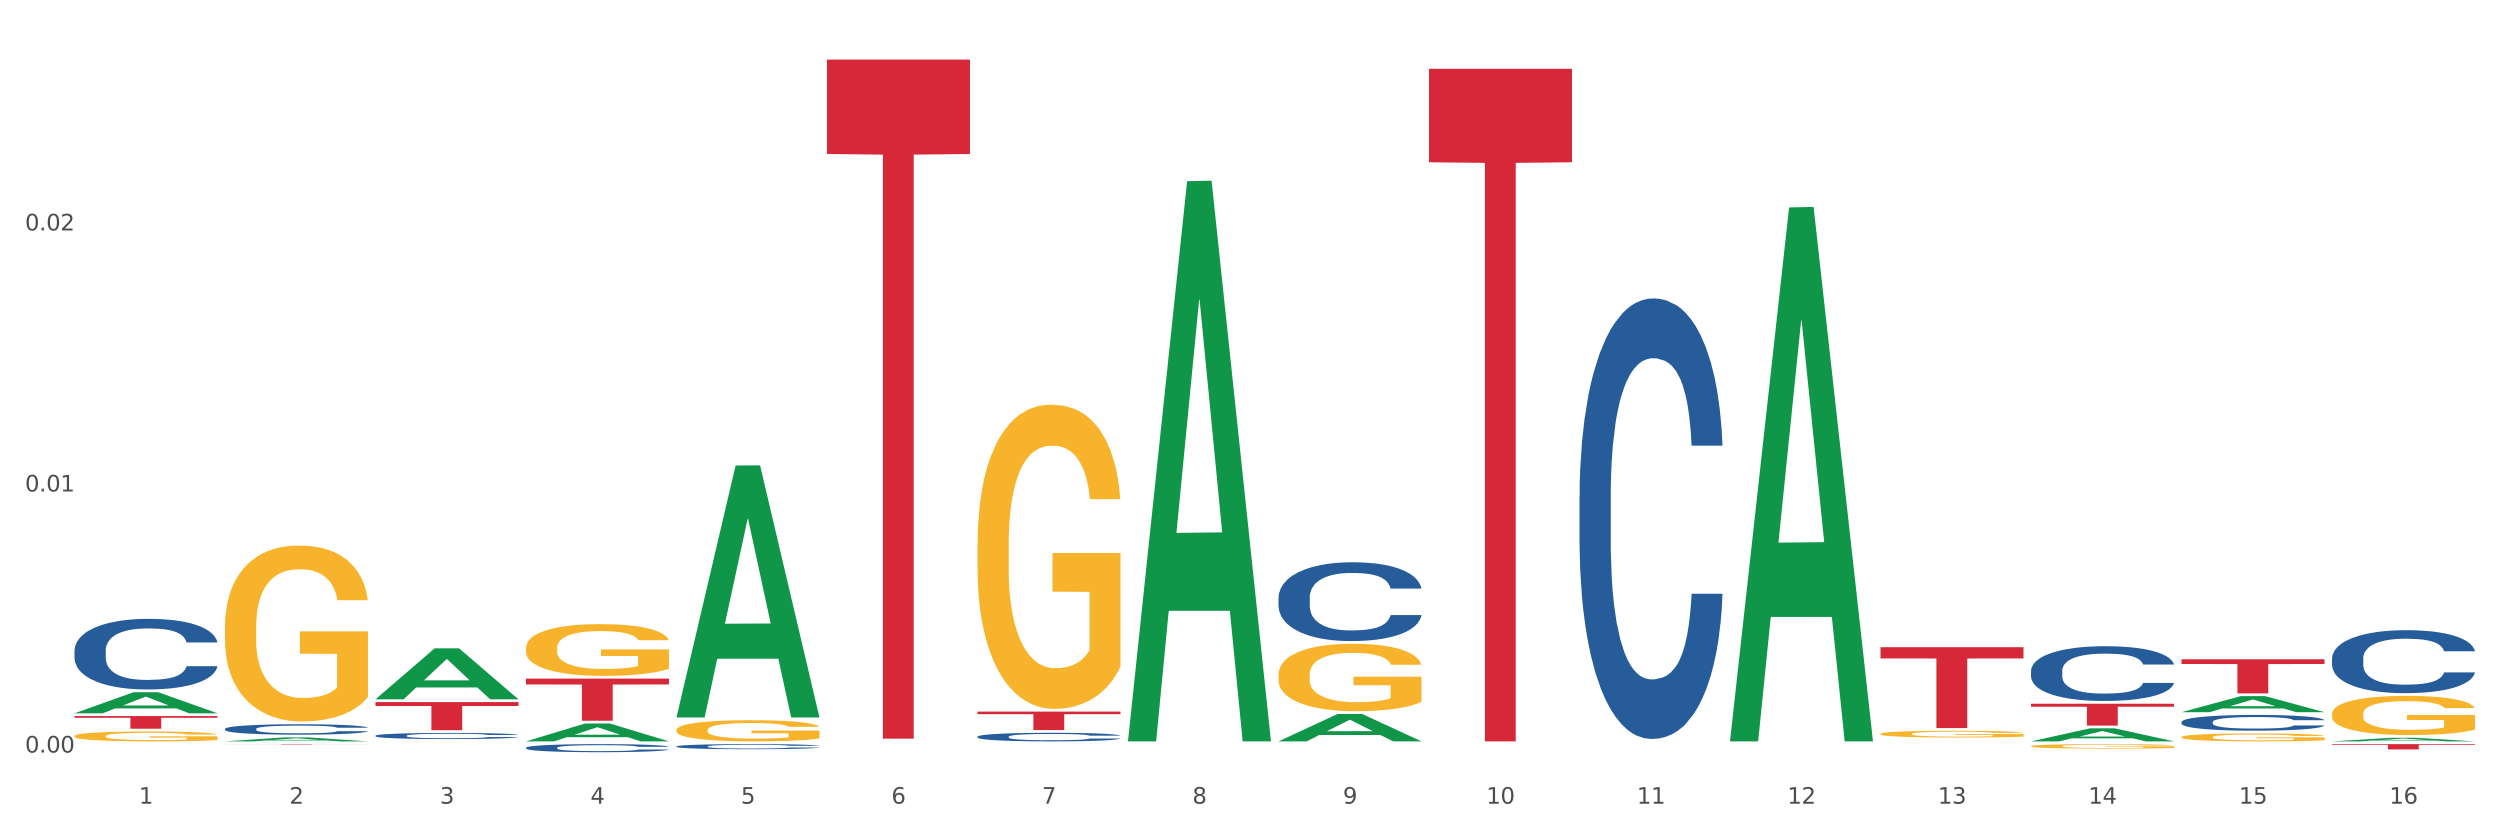 <?xml version="1.0" encoding="utf-8" standalone="no"?>
<!DOCTYPE svg PUBLIC "-//W3C//DTD SVG 1.1//EN"
  "http://www.w3.org/Graphics/SVG/1.1/DTD/svg11.dtd">
<svg xmlns:xlink="http://www.w3.org/1999/xlink" width="1080pt" height="360pt" viewBox="0 0 1080 360" xmlns="http://www.w3.org/2000/svg" version="1.1">
 <rect x="0" y="0" width="1080" height="360" fill="#333333" stroke="none"/>
 <defs>
  <style type="text/css">*{stroke-linejoin: round; stroke-linecap: butt}</style>
 </defs>
 <g id="figure_1">
  <g id="patch_1">
   <path d="M 0 360 
L 1080 360 
L 1080 0 
L 0 0 
z
" style="fill: #ffffff; stroke: #ffffff; stroke-linejoin: miter"/>
  </g>
  <g id="axes_1">
   <g id="matplotlib.axis_1">
    <g id="xtick_1">
     <g id="text_1">
      <!-- 1 -->
      <g style="fill: #4d4d4d" transform="translate(60.004 347.204) scale(0.096 -0.096)">
       <defs>
        <path id="DejaVuSans-31" d="M 794 531 
L 1825 531 
L 1825 4091 
L 703 3866 
L 703 4441 
L 1819 4666 
L 2450 4666 
L 2450 531 
L 3481 531 
L 3481 0 
L 794 0 
L 794 531 
z
" transform="scale(0.016)"/>
       </defs>
       <use xlink:href="#DejaVuSans-31"/>
      </g>
     </g>
    </g>
    <g id="xtick_2">
     <g id="text_2">
      <!-- 2 -->
      <g style="fill: #4d4d4d" transform="translate(125.021 347.204) scale(0.096 -0.096)">
       <defs>
        <path id="DejaVuSans-32" d="M 1228 531 
L 3431 531 
L 3431 0 
L 469 0 
L 469 531 
Q 828 903 1448 1529 
Q 2069 2156 2228 2338 
Q 2531 2678 2651 2914 
Q 2772 3150 2772 3378 
Q 2772 3750 2511 3984 
Q 2250 4219 1831 4219 
Q 1534 4219 1204 4116 
Q 875 4013 500 3803 
L 500 4441 
Q 881 4594 1212 4672 
Q 1544 4750 1819 4750 
Q 2544 4750 2975 4387 
Q 3406 4025 3406 3419 
Q 3406 3131 3298 2873 
Q 3191 2616 2906 2266 
Q 2828 2175 2409 1742 
Q 1991 1309 1228 531 
z
" transform="scale(0.016)"/>
       </defs>
       <use xlink:href="#DejaVuSans-32"/>
      </g>
     </g>
    </g>
    <g id="xtick_3">
     <g id="text_3">
      <!-- 3 -->
      <g style="fill: #4d4d4d" transform="translate(190.039 347.204) scale(0.096 -0.096)">
       <defs>
        <path id="DejaVuSans-33" d="M 2597 2516 
Q 3050 2419 3304 2112 
Q 3559 1806 3559 1356 
Q 3559 666 3084 287 
Q 2609 -91 1734 -91 
Q 1441 -91 1130 -33 
Q 819 25 488 141 
L 488 750 
Q 750 597 1062 519 
Q 1375 441 1716 441 
Q 2309 441 2620 675 
Q 2931 909 2931 1356 
Q 2931 1769 2642 2001 
Q 2353 2234 1838 2234 
L 1294 2234 
L 1294 2753 
L 1863 2753 
Q 2328 2753 2575 2939 
Q 2822 3125 2822 3475 
Q 2822 3834 2567 4026 
Q 2313 4219 1838 4219 
Q 1578 4219 1281 4162 
Q 984 4106 628 3988 
L 628 4550 
Q 988 4650 1302 4700 
Q 1616 4750 1894 4750 
Q 2613 4750 3031 4423 
Q 3450 4097 3450 3541 
Q 3450 3153 3228 2886 
Q 3006 2619 2597 2516 
z
" transform="scale(0.016)"/>
       </defs>
       <use xlink:href="#DejaVuSans-33"/>
      </g>
     </g>
    </g>
    <g id="xtick_4">
     <g id="text_4">
      <!-- 4 -->
      <g style="fill: #4d4d4d" transform="translate(255.056 347.204) scale(0.096 -0.096)">
       <defs>
        <path id="DejaVuSans-34" d="M 2419 4116 
L 825 1625 
L 2419 1625 
L 2419 4116 
z
M 2253 4666 
L 3047 4666 
L 3047 1625 
L 3713 1625 
L 3713 1100 
L 3047 1100 
L 3047 0 
L 2419 0 
L 2419 1100 
L 313 1100 
L 313 1709 
L 2253 4666 
z
" transform="scale(0.016)"/>
       </defs>
       <use xlink:href="#DejaVuSans-34"/>
      </g>
     </g>
    </g>
    <g id="xtick_5">
     <g id="text_5">
      <!-- 5 -->
      <g style="fill: #4d4d4d" transform="translate(320.073 347.204) scale(0.096 -0.096)">
       <defs>
        <path id="DejaVuSans-35" d="M 691 4666 
L 3169 4666 
L 3169 4134 
L 1269 4134 
L 1269 2991 
Q 1406 3038 1543 3061 
Q 1681 3084 1819 3084 
Q 2600 3084 3056 2656 
Q 3513 2228 3513 1497 
Q 3513 744 3044 326 
Q 2575 -91 1722 -91 
Q 1428 -91 1123 -41 
Q 819 9 494 109 
L 494 744 
Q 775 591 1075 516 
Q 1375 441 1709 441 
Q 2250 441 2565 725 
Q 2881 1009 2881 1497 
Q 2881 1984 2565 2268 
Q 2250 2553 1709 2553 
Q 1456 2553 1204 2497 
Q 953 2441 691 2322 
L 691 4666 
z
" transform="scale(0.016)"/>
       </defs>
       <use xlink:href="#DejaVuSans-35"/>
      </g>
     </g>
    </g>
    <g id="xtick_6">
     <g id="text_6">
      <!-- 6 -->
      <g style="fill: #4d4d4d" transform="translate(385.09 347.204) scale(0.096 -0.096)">
       <defs>
        <path id="DejaVuSans-36" d="M 2113 2584 
Q 1688 2584 1439 2293 
Q 1191 2003 1191 1497 
Q 1191 994 1439 701 
Q 1688 409 2113 409 
Q 2538 409 2786 701 
Q 3034 994 3034 1497 
Q 3034 2003 2786 2293 
Q 2538 2584 2113 2584 
z
M 3366 4563 
L 3366 3988 
Q 3128 4100 2886 4159 
Q 2644 4219 2406 4219 
Q 1781 4219 1451 3797 
Q 1122 3375 1075 2522 
Q 1259 2794 1537 2939 
Q 1816 3084 2150 3084 
Q 2853 3084 3261 2657 
Q 3669 2231 3669 1497 
Q 3669 778 3244 343 
Q 2819 -91 2113 -91 
Q 1303 -91 875 529 
Q 447 1150 447 2328 
Q 447 3434 972 4092 
Q 1497 4750 2381 4750 
Q 2619 4750 2861 4703 
Q 3103 4656 3366 4563 
z
" transform="scale(0.016)"/>
       </defs>
       <use xlink:href="#DejaVuSans-36"/>
      </g>
     </g>
    </g>
    <g id="xtick_7">
     <g id="text_7">
      <!-- 7 -->
      <g style="fill: #4d4d4d" transform="translate(450.108 347.204) scale(0.096 -0.096)">
       <defs>
        <path id="DejaVuSans-37" d="M 525 4666 
L 3525 4666 
L 3525 4397 
L 1831 0 
L 1172 0 
L 2766 4134 
L 525 4134 
L 525 4666 
z
" transform="scale(0.016)"/>
       </defs>
       <use xlink:href="#DejaVuSans-37"/>
      </g>
     </g>
    </g>
    <g id="xtick_8">
     <g id="text_8">
      <!-- 8 -->
      <g style="fill: #4d4d4d" transform="translate(515.125 347.204) scale(0.096 -0.096)">
       <defs>
        <path id="DejaVuSans-38" d="M 2034 2216 
Q 1584 2216 1326 1975 
Q 1069 1734 1069 1313 
Q 1069 891 1326 650 
Q 1584 409 2034 409 
Q 2484 409 2743 651 
Q 3003 894 3003 1313 
Q 3003 1734 2745 1975 
Q 2488 2216 2034 2216 
z
M 1403 2484 
Q 997 2584 770 2862 
Q 544 3141 544 3541 
Q 544 4100 942 4425 
Q 1341 4750 2034 4750 
Q 2731 4750 3128 4425 
Q 3525 4100 3525 3541 
Q 3525 3141 3298 2862 
Q 3072 2584 2669 2484 
Q 3125 2378 3379 2068 
Q 3634 1759 3634 1313 
Q 3634 634 3220 271 
Q 2806 -91 2034 -91 
Q 1263 -91 848 271 
Q 434 634 434 1313 
Q 434 1759 690 2068 
Q 947 2378 1403 2484 
z
M 1172 3481 
Q 1172 3119 1398 2916 
Q 1625 2713 2034 2713 
Q 2441 2713 2670 2916 
Q 2900 3119 2900 3481 
Q 2900 3844 2670 4047 
Q 2441 4250 2034 4250 
Q 1625 4250 1398 4047 
Q 1172 3844 1172 3481 
z
" transform="scale(0.016)"/>
       </defs>
       <use xlink:href="#DejaVuSans-38"/>
      </g>
     </g>
    </g>
    <g id="xtick_9">
     <g id="text_9">
      <!-- 9 -->
      <g style="fill: #4d4d4d" transform="translate(580.142 347.204) scale(0.096 -0.096)">
       <defs>
        <path id="DejaVuSans-39" d="M 703 97 
L 703 672 
Q 941 559 1184 500 
Q 1428 441 1663 441 
Q 2288 441 2617 861 
Q 2947 1281 2994 2138 
Q 2813 1869 2534 1725 
Q 2256 1581 1919 1581 
Q 1219 1581 811 2004 
Q 403 2428 403 3163 
Q 403 3881 828 4315 
Q 1253 4750 1959 4750 
Q 2769 4750 3195 4129 
Q 3622 3509 3622 2328 
Q 3622 1225 3098 567 
Q 2575 -91 1691 -91 
Q 1453 -91 1209 -44 
Q 966 3 703 97 
z
M 1959 2075 
Q 2384 2075 2632 2365 
Q 2881 2656 2881 3163 
Q 2881 3666 2632 3958 
Q 2384 4250 1959 4250 
Q 1534 4250 1286 3958 
Q 1038 3666 1038 3163 
Q 1038 2656 1286 2365 
Q 1534 2075 1959 2075 
z
" transform="scale(0.016)"/>
       </defs>
       <use xlink:href="#DejaVuSans-39"/>
      </g>
     </g>
    </g>
    <g id="xtick_10">
     <g id="text_10">
      <!-- 10 -->
      <g style="fill: #4d4d4d" transform="translate(642.105 347.204) scale(0.096 -0.096)">
       <defs>
        <path id="DejaVuSans-30" d="M 2034 4250 
Q 1547 4250 1301 3770 
Q 1056 3291 1056 2328 
Q 1056 1369 1301 889 
Q 1547 409 2034 409 
Q 2525 409 2770 889 
Q 3016 1369 3016 2328 
Q 3016 3291 2770 3770 
Q 2525 4250 2034 4250 
z
M 2034 4750 
Q 2819 4750 3233 4129 
Q 3647 3509 3647 2328 
Q 3647 1150 3233 529 
Q 2819 -91 2034 -91 
Q 1250 -91 836 529 
Q 422 1150 422 2328 
Q 422 3509 836 4129 
Q 1250 4750 2034 4750 
z
" transform="scale(0.016)"/>
       </defs>
       <use xlink:href="#DejaVuSans-31"/>
       <use xlink:href="#DejaVuSans-30" transform="translate(63.623 0)"/>
      </g>
     </g>
    </g>
    <g id="xtick_11">
     <g id="text_11">
      <!-- 11 -->
      <g style="fill: #4d4d4d" transform="translate(707.123 347.204) scale(0.096 -0.096)">
       <use xlink:href="#DejaVuSans-31"/>
       <use xlink:href="#DejaVuSans-31" transform="translate(63.623 0)"/>
      </g>
     </g>
    </g>
    <g id="xtick_12">
     <g id="text_12">
      <!-- 12 -->
      <g style="fill: #4d4d4d" transform="translate(772.14 347.204) scale(0.096 -0.096)">
       <use xlink:href="#DejaVuSans-31"/>
       <use xlink:href="#DejaVuSans-32" transform="translate(63.623 0)"/>
      </g>
     </g>
    </g>
    <g id="xtick_13">
     <g id="text_13">
      <!-- 13 -->
      <g style="fill: #4d4d4d" transform="translate(837.157 347.204) scale(0.096 -0.096)">
       <use xlink:href="#DejaVuSans-31"/>
       <use xlink:href="#DejaVuSans-33" transform="translate(63.623 0)"/>
      </g>
     </g>
    </g>
    <g id="xtick_14">
     <g id="text_14">
      <!-- 14 -->
      <g style="fill: #4d4d4d" transform="translate(902.174 347.204) scale(0.096 -0.096)">
       <use xlink:href="#DejaVuSans-31"/>
       <use xlink:href="#DejaVuSans-34" transform="translate(63.623 0)"/>
      </g>
     </g>
    </g>
    <g id="xtick_15">
     <g id="text_15">
      <!-- 15 -->
      <g style="fill: #4d4d4d" transform="translate(967.192 347.204) scale(0.096 -0.096)">
       <use xlink:href="#DejaVuSans-31"/>
       <use xlink:href="#DejaVuSans-35" transform="translate(63.623 0)"/>
      </g>
     </g>
    </g>
    <g id="xtick_16">
     <g id="text_16">
      <!-- 16 -->
      <g style="fill: #4d4d4d" transform="translate(1032.209 347.204) scale(0.096 -0.096)">
       <use xlink:href="#DejaVuSans-31"/>
       <use xlink:href="#DejaVuSans-36" transform="translate(63.623 0)"/>
      </g>
     </g>
    </g>
    <g id="xtick_17"/>
    <g id="xtick_18"/>
    <g id="xtick_19"/>
    <g id="xtick_20"/>
    <g id="xtick_21"/>
    <g id="xtick_22"/>
    <g id="xtick_23"/>
    <g id="xtick_24"/>
    <g id="xtick_25"/>
    <g id="xtick_26"/>
    <g id="xtick_27"/>
    <g id="xtick_28"/>
    <g id="xtick_29"/>
    <g id="xtick_30"/>
    <g id="xtick_31"/>
   </g>
   <g id="matplotlib.axis_2">
    <g id="ytick_1">
     <g id="text_17">
      <!-- 0.00 -->
      <g style="fill: #4d4d4d" transform="translate(10.8 325.105) scale(0.096 -0.096)">
       <defs>
        <path id="DejaVuSans-2e" d="M 684 794 
L 1344 794 
L 1344 0 
L 684 0 
L 684 794 
z
" transform="scale(0.016)"/>
       </defs>
       <use xlink:href="#DejaVuSans-30"/>
       <use xlink:href="#DejaVuSans-2e" transform="translate(63.623 0)"/>
       <use xlink:href="#DejaVuSans-30" transform="translate(95.41 0)"/>
       <use xlink:href="#DejaVuSans-30" transform="translate(159.033 0)"/>
      </g>
     </g>
    </g>
    <g id="ytick_2">
     <g id="text_18">
      <!-- 0.01 -->
      <g style="fill: #4d4d4d" transform="translate(10.8 212.326) scale(0.096 -0.096)">
       <use xlink:href="#DejaVuSans-30"/>
       <use xlink:href="#DejaVuSans-2e" transform="translate(63.623 0)"/>
       <use xlink:href="#DejaVuSans-30" transform="translate(95.41 0)"/>
       <use xlink:href="#DejaVuSans-31" transform="translate(159.033 0)"/>
      </g>
     </g>
    </g>
    <g id="ytick_3">
     <g id="text_19">
      <!-- 0.02 -->
      <g style="fill: #4d4d4d" transform="translate(10.8 99.547) scale(0.096 -0.096)">
       <use xlink:href="#DejaVuSans-30"/>
       <use xlink:href="#DejaVuSans-2e" transform="translate(63.623 0)"/>
       <use xlink:href="#DejaVuSans-30" transform="translate(95.41 0)"/>
       <use xlink:href="#DejaVuSans-32" transform="translate(159.033 0)"/>
      </g>
     </g>
    </g>
    <g id="ytick_4"/>
    <g id="ytick_5"/>
    <g id="ytick_6"/>
   </g>
   <g id="PolyCollection_1">
    <path d="M 162.209 303.298 
L 223.976 303.298 
L 223.976 304.987 
L 199.679 304.999 
L 199.679 315.454 
L 186.36 315.454 
L 186.36 304.999 
L 162.209 304.987 
L 162.209 303.309 
L 162.209 303.298 
z
" clip-path="url(#p3400c13ec6)" style="fill: #d62839"/>
    <path d="M 227.227 293.169 
L 288.993 293.169 
L 288.993 295.695 
L 264.696 295.712 
L 264.696 311.346 
L 251.377 311.346 
L 251.377 295.712 
L 227.227 295.695 
L 227.227 293.186 
L 227.227 293.169 
z
" clip-path="url(#p3400c13ec6)" style="fill: #d62839"/>
    <path d="M 422.278 307.425 
L 484.045 307.425 
L 484.045 308.532 
L 459.748 308.54 
L 459.748 315.391 
L 446.429 315.391 
L 446.429 308.54 
L 422.278 308.532 
L 422.278 307.433 
L 422.278 307.425 
z
" clip-path="url(#p3400c13ec6)" style="fill: #d62839"/>
    <path d="M 357.261 25.759 
L 419.028 25.759 
L 419.028 66.524 
L 394.731 66.799 
L 394.731 319.097 
L 381.412 319.097 
L 381.412 66.799 
L 357.261 66.524 
L 357.261 26.035 
L 357.261 25.759 
z
" clip-path="url(#p3400c13ec6)" style="fill: #d62839"/>
    <path d="M 32.175 309.336 
L 93.941 309.336 
L 93.941 310.098 
L 69.645 310.103 
L 69.645 314.818 
L 56.325 314.818 
L 56.325 310.103 
L 32.175 310.098 
L 32.175 309.341 
L 32.175 309.336 
z
" clip-path="url(#p3400c13ec6)" style="fill: #d62839"/>
    <path d="M 97.192 321.458 
L 158.959 321.458 
L 158.959 321.483 
L 134.662 321.483 
L 134.662 321.64 
L 121.343 321.64 
L 121.343 321.483 
L 97.192 321.483 
L 97.192 321.458 
L 97.192 321.458 
z
" clip-path="url(#p3400c13ec6)" style="fill: #d62839"/>
    <path d="M 487.296 319.82 
L 487.359 319.593 
L 512.83 78.273 
L 523.4 78.046 
L 549.062 320.275 
L 536.836 320.275 
L 531.296 263.869 
L 504.998 263.869 
L 504.807 264.778 
L 499.458 320.275 
L 487.296 320.275 
L 487.296 319.82 
L 508.309 230.207 
L 527.985 229.979 
L 518.243 129.676 
L 518.115 129.221 
L 517.988 129.904 
L 508.245 229.979 
L 508.309 230.207 
L 487.296 319.82 
z
" clip-path="url(#p3400c13ec6)" style="fill: #109648"/>
    <path d="M 292.244 309.75 
L 292.308 309.648 
L 317.778 201.114 
L 328.349 201.012 
L 354.01 309.955 
L 341.784 309.955 
L 336.245 284.586 
L 309.946 284.586 
L 309.755 284.995 
L 304.406 309.955 
L 292.244 309.955 
L 292.244 309.75 
L 313.257 269.446 
L 332.933 269.344 
L 323.191 224.233 
L 323.063 224.028 
L 322.936 224.335 
L 313.194 269.344 
L 313.257 269.446 
L 292.244 309.75 
z
" clip-path="url(#p3400c13ec6)" style="fill: #109648"/>
    <path d="M 942.416 284.806 
L 1004.183 284.806 
L 1004.183 286.855 
L 979.886 286.868 
L 979.886 299.549 
L 966.567 299.549 
L 966.567 286.868 
L 942.416 286.855 
L 942.416 284.82 
L 942.416 284.806 
z
" clip-path="url(#p3400c13ec6)" style="fill: #d62839"/>
    <path d="M 552.313 320.253 
L 552.377 320.242 
L 577.847 308.437 
L 588.418 308.426 
L 614.079 320.275 
L 601.853 320.275 
L 596.314 317.516 
L 570.015 317.516 
L 569.824 317.56 
L 564.475 320.275 
L 552.313 320.275 
L 552.313 320.253 
L 573.326 315.869 
L 593.002 315.858 
L 583.26 310.952 
L 583.132 310.929 
L 583.005 310.963 
L 573.263 315.858 
L 573.326 315.869 
L 552.313 320.253 
z
" clip-path="url(#p3400c13ec6)" style="fill: #109648"/>
    <path d="M 812.382 317.043 
L 812.455 317.04 
L 812.455 316.945 
L 812.601 316.863 
L 813.33 316.665 
L 814.424 316.501 
L 815.226 316.414 
L 816.028 316.342 
L 816.976 316.271 
L 818.143 316.197 
L 820.258 316.088 
L 821.57 316.033 
L 823.175 315.974 
L 826.092 315.89 
L 828.206 315.842 
L 830.394 315.802 
L 833.967 315.755 
L 836.301 315.734 
L 838.78 315.718 
L 841.77 315.707 
L 844.031 315.705 
L 848.99 315.713 
L 853.219 315.736 
L 855.261 315.755 
L 857.886 315.787 
L 859.272 315.808 
L 861.532 315.85 
L 863.866 315.906 
L 865.47 315.953 
L 867.877 316.043 
L 869.7 316.133 
L 871.377 316.244 
L 872.252 316.321 
L 872.909 316.392 
L 873.492 316.474 
L 874.075 316.604 
L 860.949 316.604 
L 860.439 316.511 
L 859.636 316.424 
L 858.47 316.339 
L 857.449 316.287 
L 855.699 316.22 
L 854.094 316.178 
L 852.417 316.146 
L 850.375 316.12 
L 848.771 316.107 
L 846.51 316.096 
L 842.062 316.099 
L 839.072 316.12 
L 837.03 316.146 
L 835.717 316.17 
L 834.551 316.197 
L 833.238 316.234 
L 831.707 316.289 
L 830.613 316.339 
L 829.519 316.403 
L 828.644 316.466 
L 827.842 316.541 
L 827.185 316.62 
L 826.675 316.702 
L 826.237 316.802 
L 825.873 316.969 
L 825.873 317.331 
L 826.019 317.413 
L 826.383 317.522 
L 826.821 317.604 
L 827.55 317.702 
L 828.206 317.768 
L 829.446 317.863 
L 830.832 317.943 
L 831.925 317.993 
L 833.019 318.035 
L 834.915 318.093 
L 837.03 318.141 
L 838.853 318.17 
L 841.333 318.197 
L 843.01 318.207 
L 844.468 318.212 
L 848.042 318.212 
L 850.594 318.204 
L 853.438 318.186 
L 855.626 318.162 
L 857.449 318.133 
L 859.491 318.085 
L 860.803 318.04 
L 860.803 317.488 
L 844.76 317.485 
L 844.76 317.117 
L 874.148 317.117 
L 874.148 318.197 
L 872.909 318.252 
L 871.523 318.302 
L 870.065 318.347 
L 867.877 318.403 
L 865.252 318.456 
L 862.918 318.493 
L 860.439 318.525 
L 857.522 318.554 
L 853.73 318.58 
L 851.396 318.591 
L 848.479 318.599 
L 845.052 318.601 
L 842.062 318.596 
L 839.145 318.583 
L 836.082 318.559 
L 833.092 318.525 
L 830.832 318.49 
L 828.571 318.448 
L 826.164 318.392 
L 824.268 318.339 
L 822.81 318.292 
L 821.206 318.231 
L 819.455 318.152 
L 818.143 318.08 
L 816.976 318.006 
L 815.736 317.911 
L 814.861 317.829 
L 813.986 317.726 
L 813.476 317.649 
L 812.892 317.53 
L 812.455 317.363 
L 812.382 317.043 
z
" clip-path="url(#p3400c13ec6)" style="fill: #f7b32b"/>
    <path d="M 877.399 322.354 
L 877.472 322.352 
L 877.472 322.289 
L 877.618 322.234 
L 878.347 322.101 
L 879.441 321.991 
L 880.243 321.933 
L 881.045 321.885 
L 881.993 321.837 
L 883.16 321.787 
L 885.275 321.715 
L 886.588 321.678 
L 888.192 321.639 
L 891.109 321.582 
L 893.224 321.55 
L 895.411 321.523 
L 898.985 321.492 
L 901.318 321.477 
L 903.798 321.467 
L 906.787 321.46 
L 909.048 321.458 
L 914.007 321.463 
L 918.236 321.479 
L 920.278 321.492 
L 922.904 321.513 
L 924.289 321.527 
L 926.55 321.555 
L 928.883 321.592 
L 930.488 321.624 
L 932.894 321.685 
L 934.717 321.745 
L 936.394 321.819 
L 937.27 321.871 
L 937.926 321.918 
L 938.509 321.973 
L 939.093 322.06 
L 925.966 322.06 
L 925.456 321.998 
L 924.654 321.94 
L 923.487 321.883 
L 922.466 321.848 
L 920.716 321.803 
L 919.111 321.775 
L 917.434 321.754 
L 915.392 321.736 
L 913.788 321.727 
L 911.527 321.72 
L 907.079 321.722 
L 904.089 321.736 
L 902.047 321.754 
L 900.735 321.77 
L 899.568 321.787 
L 898.255 321.812 
L 896.724 321.849 
L 895.63 321.883 
L 894.536 321.926 
L 893.661 321.968 
L 892.859 322.018 
L 892.203 322.071 
L 891.692 322.126 
L 891.255 322.193 
L 890.89 322.305 
L 890.89 322.547 
L 891.036 322.602 
L 891.4 322.675 
L 891.838 322.73 
L 892.567 322.795 
L 893.224 322.84 
L 894.463 322.903 
L 895.849 322.957 
L 896.943 322.99 
L 898.037 323.019 
L 899.933 323.058 
L 902.047 323.089 
L 903.87 323.109 
L 906.35 323.127 
L 908.027 323.134 
L 909.486 323.137 
L 913.059 323.137 
L 915.611 323.132 
L 918.455 323.12 
L 920.643 323.104 
L 922.466 323.084 
L 924.508 323.052 
L 925.82 323.022 
L 925.82 322.652 
L 909.777 322.65 
L 909.777 322.404 
L 939.166 322.404 
L 939.166 323.127 
L 937.926 323.164 
L 936.54 323.198 
L 935.082 323.228 
L 932.894 323.265 
L 930.269 323.3 
L 927.935 323.325 
L 925.456 323.346 
L 922.539 323.366 
L 918.747 323.384 
L 916.413 323.391 
L 913.496 323.396 
L 910.069 323.398 
L 907.079 323.394 
L 904.162 323.385 
L 901.099 323.369 
L 898.109 323.346 
L 895.849 323.323 
L 893.588 323.295 
L 891.182 323.258 
L 889.286 323.222 
L 887.827 323.19 
L 886.223 323.15 
L 884.473 323.097 
L 883.16 323.049 
L 881.993 322.999 
L 880.754 322.935 
L 879.879 322.88 
L 879.003 322.811 
L 878.493 322.76 
L 877.91 322.68 
L 877.472 322.569 
L 877.399 322.354 
z
" clip-path="url(#p3400c13ec6)" style="fill: #f7b32b"/>
    <path d="M 227.227 320.261 
L 227.29 320.253 
L 252.761 312.536 
L 263.331 312.529 
L 288.993 320.275 
L 276.767 320.275 
L 271.227 318.471 
L 244.929 318.471 
L 244.738 318.5 
L 239.389 320.275 
L 227.227 320.275 
L 227.227 320.261 
L 248.24 317.395 
L 267.916 317.387 
L 258.174 314.18 
L 258.046 314.165 
L 257.919 314.187 
L 248.176 317.387 
L 248.24 317.395 
L 227.227 320.261 
z
" clip-path="url(#p3400c13ec6)" style="fill: #109648"/>
    <path d="M 162.209 302.074 
L 162.273 302.053 
L 187.744 280.092 
L 198.314 280.071 
L 223.976 302.115 
L 211.75 302.115 
L 206.21 296.982 
L 179.912 296.982 
L 179.721 297.065 
L 174.372 302.115 
L 162.209 302.115 
L 162.209 302.074 
L 183.223 293.918 
L 202.899 293.898 
L 193.156 284.77 
L 193.029 284.728 
L 192.902 284.79 
L 183.159 293.898 
L 183.223 293.918 
L 162.209 302.074 
z
" clip-path="url(#p3400c13ec6)" style="fill: #109648"/>
    <path d="M 97.192 320.272 
L 97.256 320.27 
L 122.727 318.561 
L 133.297 318.559 
L 158.959 320.275 
L 146.733 320.275 
L 141.193 319.876 
L 114.894 319.876 
L 114.703 319.882 
L 109.354 320.275 
L 97.192 320.275 
L 97.192 320.272 
L 118.206 319.637 
L 137.882 319.635 
L 128.139 318.925 
L 128.012 318.922 
L 127.884 318.927 
L 118.142 319.635 
L 118.206 319.637 
L 97.192 320.272 
z
" clip-path="url(#p3400c13ec6)" style="fill: #109648"/>
    <path d="M 32.175 308.136 
L 32.239 308.128 
L 57.709 299.031 
L 68.28 299.022 
L 93.941 308.153 
L 81.715 308.153 
L 76.176 306.027 
L 49.877 306.027 
L 49.686 306.061 
L 44.337 308.153 
L 32.175 308.153 
L 32.175 308.136 
L 53.188 304.758 
L 72.864 304.75 
L 63.122 300.969 
L 62.995 300.951 
L 62.867 300.977 
L 53.125 304.75 
L 53.188 304.758 
L 32.175 308.136 
z
" clip-path="url(#p3400c13ec6)" style="fill: #109648"/>
    <path d="M 747.365 319.841 
L 747.428 319.625 
L 772.899 89.606 
L 783.469 89.389 
L 809.131 320.275 
L 796.905 320.275 
L 791.365 266.51 
L 765.067 266.51 
L 764.876 267.377 
L 759.527 320.275 
L 747.365 320.275 
L 747.365 319.841 
L 768.378 234.425 
L 788.054 234.208 
L 778.312 138.602 
L 778.184 138.168 
L 778.057 138.818 
L 768.314 234.208 
L 768.378 234.425 
L 747.365 319.841 
z
" clip-path="url(#p3400c13ec6)" style="fill: #109648"/>
    <path d="M 812.382 319.8 
L 812.446 319.8 
L 837.916 319.784 
L 848.487 319.784 
L 874.148 319.8 
L 861.922 319.8 
L 856.382 319.796 
L 830.084 319.796 
L 829.893 319.796 
L 824.544 319.8 
L 812.382 319.8 
L 812.382 319.8 
L 833.395 319.794 
L 853.071 319.794 
L 843.329 319.787 
L 843.201 319.787 
L 843.074 319.787 
L 833.332 319.794 
L 833.395 319.794 
L 812.382 319.8 
z
" clip-path="url(#p3400c13ec6)" style="fill: #109648"/>
    <path d="M 422.278 235.546 
L 422.351 235.426 
L 422.351 231.105 
L 422.497 227.385 
L 423.226 218.382 
L 424.32 210.941 
L 425.122 206.98 
L 425.925 203.739 
L 426.873 200.498 
L 428.039 197.138 
L 430.154 192.217 
L 431.467 189.696 
L 433.071 187.055 
L 435.988 183.214 
L 438.103 181.054 
L 440.291 179.254 
L 443.864 177.093 
L 446.197 176.133 
L 448.677 175.413 
L 451.667 174.933 
L 453.927 174.813 
L 458.886 175.173 
L 463.116 176.253 
L 465.158 177.093 
L 467.783 178.533 
L 469.168 179.494 
L 471.429 181.414 
L 473.763 183.935 
L 475.367 186.095 
L 477.773 190.176 
L 479.596 194.257 
L 481.274 199.298 
L 482.149 202.779 
L 482.805 206.02 
L 483.389 209.741 
L 483.972 215.622 
L 470.846 215.622 
L 470.335 211.421 
L 469.533 207.46 
L 468.366 203.619 
L 467.345 201.219 
L 465.595 198.218 
L 463.991 196.297 
L 462.314 194.857 
L 460.272 193.657 
L 458.667 193.057 
L 456.407 192.577 
L 451.958 192.697 
L 448.969 193.657 
L 446.927 194.857 
L 445.614 195.937 
L 444.447 197.138 
L 443.135 198.818 
L 441.603 201.339 
L 440.509 203.619 
L 439.416 206.5 
L 438.54 209.38 
L 437.738 212.741 
L 437.082 216.342 
L 436.571 220.063 
L 436.134 224.624 
L 435.769 232.186 
L 435.769 248.629 
L 435.915 252.35 
L 436.28 257.271 
L 436.717 260.992 
L 437.447 265.433 
L 438.103 268.434 
L 439.343 272.755 
L 440.728 276.356 
L 441.822 278.636 
L 442.916 280.557 
L 444.812 283.197 
L 446.927 285.358 
L 448.75 286.678 
L 451.229 287.878 
L 452.906 288.358 
L 454.365 288.598 
L 457.938 288.598 
L 460.49 288.238 
L 463.334 287.398 
L 465.522 286.318 
L 467.345 284.998 
L 469.387 282.837 
L 470.7 280.797 
L 470.7 255.711 
L 454.657 255.591 
L 454.657 238.907 
L 484.045 238.907 
L 484.045 287.878 
L 482.805 290.399 
L 481.42 292.679 
L 479.961 294.72 
L 477.773 297.24 
L 475.148 299.641 
L 472.815 301.321 
L 470.335 302.762 
L 467.418 304.082 
L 463.626 305.282 
L 461.293 305.762 
L 458.376 306.122 
L 454.948 306.242 
L 451.958 306.002 
L 449.041 305.402 
L 445.979 304.322 
L 442.989 302.762 
L 440.728 301.201 
L 438.468 299.281 
L 436.061 296.76 
L 434.165 294.36 
L 432.707 292.199 
L 431.102 289.439 
L 429.352 285.838 
L 428.039 282.597 
L 426.873 279.236 
L 425.633 274.915 
L 424.758 271.194 
L 423.883 266.513 
L 423.372 263.033 
L 422.789 257.631 
L 422.351 250.07 
L 422.278 235.546 
z
" clip-path="url(#p3400c13ec6)" style="fill: #f7b32b"/>
    <path d="M 552.313 291.579 
L 552.386 291.552 
L 552.386 290.595 
L 552.532 289.771 
L 553.261 287.776 
L 554.355 286.127 
L 555.157 285.25 
L 555.959 284.531 
L 556.907 283.813 
L 558.074 283.069 
L 560.189 281.978 
L 561.501 281.42 
L 563.106 280.835 
L 566.023 279.984 
L 568.137 279.505 
L 570.325 279.106 
L 573.898 278.627 
L 576.232 278.415 
L 578.711 278.255 
L 581.701 278.149 
L 583.962 278.122 
L 588.921 278.202 
L 593.15 278.441 
L 595.192 278.627 
L 597.817 278.947 
L 599.203 279.159 
L 601.464 279.585 
L 603.797 280.143 
L 605.401 280.622 
L 607.808 281.526 
L 609.631 282.43 
L 611.308 283.547 
L 612.183 284.319 
L 612.84 285.037 
L 613.423 285.861 
L 614.006 287.164 
L 600.88 287.164 
L 600.37 286.234 
L 599.567 285.356 
L 598.401 284.505 
L 597.38 283.973 
L 595.63 283.308 
L 594.025 282.883 
L 592.348 282.563 
L 590.306 282.298 
L 588.702 282.165 
L 586.441 282.058 
L 581.993 282.085 
L 579.003 282.298 
L 576.961 282.563 
L 575.649 282.803 
L 574.482 283.069 
L 573.169 283.441 
L 571.638 284 
L 570.544 284.505 
L 569.45 285.143 
L 568.575 285.781 
L 567.773 286.526 
L 567.116 287.324 
L 566.606 288.148 
L 566.168 289.159 
L 565.804 290.834 
L 565.804 294.478 
L 565.95 295.302 
L 566.314 296.393 
L 566.752 297.217 
L 567.481 298.201 
L 568.137 298.866 
L 569.377 299.823 
L 570.763 300.621 
L 571.856 301.127 
L 572.95 301.552 
L 574.846 302.137 
L 576.961 302.616 
L 578.784 302.908 
L 581.264 303.174 
L 582.941 303.281 
L 584.399 303.334 
L 587.973 303.334 
L 590.525 303.254 
L 593.369 303.068 
L 595.557 302.829 
L 597.38 302.536 
L 599.422 302.057 
L 600.734 301.605 
L 600.734 296.047 
L 584.691 296.02 
L 584.691 292.324 
L 614.079 292.324 
L 614.079 303.174 
L 612.84 303.733 
L 611.454 304.238 
L 609.996 304.69 
L 607.808 305.249 
L 605.183 305.781 
L 602.849 306.153 
L 600.37 306.472 
L 597.453 306.765 
L 593.661 307.031 
L 591.327 307.137 
L 588.41 307.217 
L 584.983 307.243 
L 581.993 307.19 
L 579.076 307.057 
L 576.013 306.818 
L 573.023 306.472 
L 570.763 306.126 
L 568.502 305.701 
L 566.096 305.142 
L 564.199 304.61 
L 562.741 304.132 
L 561.137 303.52 
L 559.387 302.722 
L 558.074 302.004 
L 556.907 301.26 
L 555.667 300.302 
L 554.792 299.478 
L 553.917 298.44 
L 553.407 297.669 
L 552.823 296.472 
L 552.386 294.797 
L 552.313 291.579 
z
" clip-path="url(#p3400c13ec6)" style="fill: #f7b32b"/>
    <path d="M 942.416 318.429 
L 942.489 318.426 
L 942.489 318.313 
L 942.635 318.216 
L 943.364 317.981 
L 944.458 317.787 
L 945.26 317.683 
L 946.063 317.599 
L 947.011 317.514 
L 948.177 317.426 
L 950.292 317.298 
L 951.605 317.232 
L 953.209 317.163 
L 956.126 317.063 
L 958.241 317.006 
L 960.429 316.959 
L 964.002 316.903 
L 966.335 316.878 
L 968.815 316.859 
L 971.805 316.846 
L 974.065 316.843 
L 979.024 316.853 
L 983.254 316.881 
L 985.296 316.903 
L 987.921 316.94 
L 989.306 316.965 
L 991.567 317.016 
L 993.901 317.081 
L 995.505 317.138 
L 997.911 317.244 
L 999.734 317.351 
L 1001.412 317.483 
L 1002.287 317.573 
L 1002.943 317.658 
L 1003.526 317.755 
L 1004.11 317.909 
L 990.984 317.909 
L 990.473 317.799 
L 989.671 317.696 
L 988.504 317.595 
L 987.483 317.533 
L 985.733 317.454 
L 984.129 317.404 
L 982.451 317.367 
L 980.41 317.335 
L 978.805 317.32 
L 976.545 317.307 
L 972.096 317.31 
L 969.106 317.335 
L 967.065 317.367 
L 965.752 317.395 
L 964.585 317.426 
L 963.273 317.47 
L 961.741 317.536 
L 960.647 317.595 
L 959.553 317.671 
L 958.678 317.746 
L 957.876 317.834 
L 957.22 317.928 
L 956.709 318.025 
L 956.272 318.144 
L 955.907 318.341 
L 955.907 318.771 
L 956.053 318.868 
L 956.418 318.996 
L 956.855 319.094 
L 957.585 319.209 
L 958.241 319.288 
L 959.481 319.401 
L 960.866 319.495 
L 961.96 319.554 
L 963.054 319.604 
L 964.95 319.673 
L 967.065 319.73 
L 968.888 319.764 
L 971.367 319.796 
L 973.044 319.808 
L 974.503 319.814 
L 978.076 319.814 
L 980.628 319.805 
L 983.472 319.783 
L 985.66 319.755 
L 987.483 319.72 
L 989.525 319.664 
L 990.838 319.611 
L 990.838 318.956 
L 974.795 318.952 
L 974.795 318.517 
L 1004.183 318.517 
L 1004.183 319.796 
L 1002.943 319.861 
L 1001.558 319.921 
L 1000.099 319.974 
L 997.911 320.04 
L 995.286 320.103 
L 992.953 320.147 
L 990.473 320.184 
L 987.556 320.219 
L 983.764 320.25 
L 981.431 320.263 
L 978.514 320.272 
L 975.086 320.275 
L 972.096 320.269 
L 969.179 320.253 
L 966.117 320.225 
L 963.127 320.184 
L 960.866 320.143 
L 958.605 320.093 
L 956.199 320.027 
L 954.303 319.965 
L 952.844 319.908 
L 951.24 319.836 
L 949.49 319.742 
L 948.177 319.658 
L 947.011 319.57 
L 945.771 319.457 
L 944.896 319.36 
L 944.021 319.238 
L 943.51 319.147 
L 942.927 319.006 
L 942.489 318.808 
L 942.416 318.429 
z
" clip-path="url(#p3400c13ec6)" style="fill: #f7b32b"/>
    <path d="M 1007.434 308.443 
L 1007.507 308.428 
L 1007.507 307.872 
L 1007.652 307.393 
L 1008.382 306.234 
L 1009.475 305.276 
L 1010.278 304.767 
L 1011.08 304.35 
L 1012.028 303.933 
L 1013.195 303.5 
L 1015.309 302.867 
L 1016.622 302.542 
L 1018.226 302.202 
L 1021.143 301.708 
L 1023.258 301.43 
L 1025.446 301.198 
L 1029.019 300.92 
L 1031.353 300.797 
L 1033.832 300.704 
L 1036.822 300.642 
L 1039.083 300.627 
L 1044.041 300.673 
L 1048.271 300.812 
L 1050.313 300.92 
L 1052.938 301.106 
L 1054.324 301.229 
L 1056.584 301.476 
L 1058.918 301.801 
L 1060.522 302.079 
L 1062.929 302.604 
L 1064.752 303.129 
L 1066.429 303.778 
L 1067.304 304.226 
L 1067.96 304.643 
L 1068.544 305.122 
L 1069.127 305.879 
L 1056.001 305.879 
L 1055.49 305.338 
L 1054.688 304.828 
L 1053.521 304.334 
L 1052.5 304.025 
L 1050.75 303.639 
L 1049.146 303.392 
L 1047.469 303.206 
L 1045.427 303.052 
L 1043.823 302.975 
L 1041.562 302.913 
L 1037.114 302.928 
L 1034.124 303.052 
L 1032.082 303.206 
L 1030.769 303.345 
L 1029.602 303.5 
L 1028.29 303.716 
L 1026.758 304.041 
L 1025.665 304.334 
L 1024.571 304.705 
L 1023.696 305.076 
L 1022.893 305.508 
L 1022.237 305.972 
L 1021.727 306.451 
L 1021.289 307.038 
L 1020.925 308.011 
L 1020.925 310.127 
L 1021.07 310.606 
L 1021.435 311.239 
L 1021.873 311.718 
L 1022.602 312.29 
L 1023.258 312.676 
L 1024.498 313.232 
L 1025.883 313.696 
L 1026.977 313.989 
L 1028.071 314.236 
L 1029.967 314.576 
L 1032.082 314.854 
L 1033.905 315.024 
L 1036.384 315.179 
L 1038.062 315.24 
L 1039.52 315.271 
L 1043.093 315.271 
L 1045.646 315.225 
L 1048.49 315.117 
L 1050.677 314.978 
L 1052.5 314.808 
L 1054.542 314.53 
L 1055.855 314.267 
L 1055.855 311.039 
L 1039.812 311.023 
L 1039.812 308.876 
L 1069.2 308.876 
L 1069.2 315.179 
L 1067.96 315.503 
L 1066.575 315.797 
L 1065.116 316.059 
L 1062.929 316.384 
L 1060.303 316.692 
L 1057.97 316.909 
L 1055.49 317.094 
L 1052.573 317.264 
L 1048.781 317.419 
L 1046.448 317.48 
L 1043.531 317.527 
L 1040.103 317.542 
L 1037.114 317.511 
L 1034.197 317.434 
L 1031.134 317.295 
L 1028.144 317.094 
L 1025.883 316.893 
L 1023.623 316.646 
L 1021.216 316.322 
L 1019.32 316.013 
L 1017.862 315.735 
L 1016.257 315.379 
L 1014.507 314.916 
L 1013.195 314.499 
L 1012.028 314.066 
L 1010.788 313.51 
L 1009.913 313.031 
L 1009.038 312.429 
L 1008.527 311.981 
L 1007.944 311.286 
L 1007.507 310.313 
L 1007.434 308.443 
z
" clip-path="url(#p3400c13ec6)" style="fill: #f7b32b"/>
    <path d="M 32.175 317.976 
L 32.248 317.972 
L 32.248 317.832 
L 32.394 317.711 
L 33.123 317.418 
L 34.217 317.176 
L 35.019 317.047 
L 35.821 316.942 
L 36.769 316.836 
L 37.936 316.727 
L 40.051 316.567 
L 41.363 316.485 
L 42.968 316.399 
L 45.885 316.274 
L 47.999 316.204 
L 50.187 316.145 
L 53.76 316.075 
L 56.094 316.044 
L 58.573 316.02 
L 61.563 316.005 
L 63.824 316.001 
L 68.783 316.013 
L 73.012 316.048 
L 75.054 316.075 
L 77.679 316.122 
L 79.065 316.153 
L 81.326 316.216 
L 83.659 316.298 
L 85.263 316.368 
L 87.67 316.501 
L 89.493 316.633 
L 91.17 316.797 
L 92.045 316.91 
L 92.702 317.016 
L 93.285 317.137 
L 93.868 317.328 
L 80.742 317.328 
L 80.232 317.191 
L 79.43 317.063 
L 78.263 316.938 
L 77.242 316.86 
L 75.492 316.762 
L 73.887 316.7 
L 72.21 316.653 
L 70.168 316.614 
L 68.564 316.594 
L 66.303 316.579 
L 61.855 316.583 
L 58.865 316.614 
L 56.823 316.653 
L 55.511 316.688 
L 54.344 316.727 
L 53.031 316.782 
L 51.5 316.864 
L 50.406 316.938 
L 49.312 317.031 
L 48.437 317.125 
L 47.635 317.234 
L 46.979 317.351 
L 46.468 317.472 
L 46.031 317.621 
L 45.666 317.867 
L 45.666 318.401 
L 45.812 318.522 
L 46.176 318.683 
L 46.614 318.804 
L 47.343 318.948 
L 47.999 319.046 
L 49.239 319.186 
L 50.625 319.303 
L 51.719 319.377 
L 52.812 319.44 
L 54.708 319.526 
L 56.823 319.596 
L 58.646 319.639 
L 61.126 319.678 
L 62.803 319.693 
L 64.261 319.701 
L 67.835 319.701 
L 70.387 319.69 
L 73.231 319.662 
L 75.419 319.627 
L 77.242 319.584 
L 79.284 319.514 
L 80.596 319.448 
L 80.596 318.632 
L 64.553 318.628 
L 64.553 318.085 
L 93.941 318.085 
L 93.941 319.678 
L 92.702 319.76 
L 91.316 319.834 
L 89.858 319.9 
L 87.67 319.982 
L 85.045 320.06 
L 82.711 320.115 
L 80.232 320.162 
L 77.315 320.205 
L 73.523 320.244 
L 71.189 320.259 
L 68.272 320.271 
L 64.845 320.275 
L 61.855 320.267 
L 58.938 320.248 
L 55.875 320.213 
L 52.885 320.162 
L 50.625 320.111 
L 48.364 320.049 
L 45.958 319.967 
L 44.062 319.889 
L 42.603 319.818 
L 40.999 319.729 
L 39.249 319.611 
L 37.936 319.506 
L 36.769 319.397 
L 35.529 319.256 
L 34.654 319.135 
L 33.779 318.983 
L 33.269 318.87 
L 32.685 318.694 
L 32.248 318.448 
L 32.175 317.976 
z
" clip-path="url(#p3400c13ec6)" style="fill: #f7b32b"/>
    <path d="M 97.192 270.809 
L 97.265 270.739 
L 97.265 268.241 
L 97.411 266.089 
L 98.14 260.884 
L 99.234 256.581 
L 100.036 254.291 
L 100.838 252.417 
L 101.786 250.543 
L 102.953 248.599 
L 105.068 245.754 
L 106.381 244.296 
L 107.985 242.769 
L 110.902 240.548 
L 113.017 239.299 
L 115.204 238.258 
L 118.778 237.009 
L 121.111 236.454 
L 123.591 236.037 
L 126.58 235.759 
L 128.841 235.69 
L 133.8 235.898 
L 138.03 236.523 
L 140.071 237.009 
L 142.697 237.842 
L 144.082 238.397 
L 146.343 239.507 
L 148.676 240.965 
L 150.281 242.214 
L 152.687 244.574 
L 154.51 246.934 
L 156.188 249.849 
L 157.063 251.861 
L 157.719 253.735 
L 158.302 255.887 
L 158.886 259.288 
L 145.759 259.288 
L 145.249 256.859 
L 144.447 254.568 
L 143.28 252.347 
L 142.259 250.959 
L 140.509 249.224 
L 138.905 248.114 
L 137.227 247.281 
L 135.185 246.587 
L 133.581 246.24 
L 131.321 245.962 
L 126.872 246.031 
L 123.882 246.587 
L 121.84 247.281 
L 120.528 247.905 
L 119.361 248.599 
L 118.048 249.571 
L 116.517 251.029 
L 115.423 252.347 
L 114.329 254.013 
L 113.454 255.679 
L 112.652 257.622 
L 111.996 259.704 
L 111.485 261.856 
L 111.048 264.493 
L 110.683 268.866 
L 110.683 278.374 
L 110.829 280.526 
L 111.194 283.371 
L 111.631 285.523 
L 112.36 288.091 
L 113.017 289.826 
L 114.256 292.324 
L 115.642 294.407 
L 116.736 295.725 
L 117.83 296.836 
L 119.726 298.363 
L 121.84 299.612 
L 123.664 300.375 
L 126.143 301.069 
L 127.82 301.347 
L 129.279 301.486 
L 132.852 301.486 
L 135.404 301.278 
L 138.248 300.792 
L 140.436 300.167 
L 142.259 299.404 
L 144.301 298.154 
L 145.614 296.975 
L 145.614 282.469 
L 129.57 282.4 
L 129.57 272.752 
L 158.959 272.752 
L 158.959 301.069 
L 157.719 302.527 
L 156.333 303.846 
L 154.875 305.025 
L 152.687 306.483 
L 150.062 307.871 
L 147.728 308.843 
L 145.249 309.676 
L 142.332 310.439 
L 138.54 311.133 
L 136.206 311.411 
L 133.289 311.619 
L 129.862 311.688 
L 126.872 311.55 
L 123.955 311.203 
L 120.892 310.578 
L 117.903 309.676 
L 115.642 308.773 
L 113.381 307.663 
L 110.975 306.205 
L 109.079 304.817 
L 107.62 303.568 
L 106.016 301.972 
L 104.266 299.89 
L 102.953 298.016 
L 101.786 296.072 
L 100.547 293.574 
L 99.672 291.422 
L 98.797 288.715 
L 98.286 286.703 
L 97.703 283.579 
L 97.265 279.207 
L 97.192 270.809 
z
" clip-path="url(#p3400c13ec6)" style="fill: #f7b32b"/>
    <path d="M 227.227 279.96 
L 227.3 279.939 
L 227.3 279.204 
L 227.445 278.571 
L 228.175 277.04 
L 229.269 275.774 
L 230.071 275.1 
L 230.873 274.549 
L 231.821 273.997 
L 232.988 273.426 
L 235.102 272.589 
L 236.415 272.16 
L 238.019 271.711 
L 240.936 271.057 
L 243.051 270.69 
L 245.239 270.383 
L 248.812 270.016 
L 251.146 269.852 
L 253.625 269.73 
L 256.615 269.648 
L 258.876 269.628 
L 263.834 269.689 
L 268.064 269.873 
L 270.106 270.016 
L 272.731 270.261 
L 274.117 270.424 
L 276.377 270.751 
L 278.711 271.18 
L 280.315 271.547 
L 282.722 272.241 
L 284.545 272.936 
L 286.222 273.793 
L 287.097 274.385 
L 287.753 274.937 
L 288.337 275.57 
L 288.92 276.57 
L 275.794 276.57 
L 275.283 275.855 
L 274.481 275.182 
L 273.315 274.528 
L 272.294 274.12 
L 270.543 273.609 
L 268.939 273.283 
L 267.262 273.038 
L 265.22 272.834 
L 263.616 272.731 
L 261.355 272.65 
L 256.907 272.67 
L 253.917 272.834 
L 251.875 273.038 
L 250.562 273.221 
L 249.396 273.426 
L 248.083 273.712 
L 246.552 274.14 
L 245.458 274.528 
L 244.364 275.018 
L 243.489 275.508 
L 242.687 276.08 
L 242.03 276.693 
L 241.52 277.326 
L 241.082 278.102 
L 240.718 279.388 
L 240.718 282.185 
L 240.863 282.818 
L 241.228 283.655 
L 241.666 284.288 
L 242.395 285.044 
L 243.051 285.554 
L 244.291 286.289 
L 245.676 286.902 
L 246.77 287.29 
L 247.864 287.617 
L 249.76 288.066 
L 251.875 288.433 
L 253.698 288.658 
L 256.177 288.862 
L 257.855 288.944 
L 259.313 288.985 
L 262.886 288.985 
L 265.439 288.923 
L 268.283 288.78 
L 270.47 288.597 
L 272.294 288.372 
L 274.335 288.005 
L 275.648 287.657 
L 275.648 283.39 
L 259.605 283.37 
L 259.605 280.531 
L 288.993 280.531 
L 288.993 288.862 
L 287.753 289.291 
L 286.368 289.679 
L 284.909 290.026 
L 282.722 290.455 
L 280.096 290.863 
L 277.763 291.149 
L 275.283 291.394 
L 272.366 291.619 
L 268.574 291.823 
L 266.241 291.905 
L 263.324 291.966 
L 259.897 291.986 
L 256.907 291.945 
L 253.99 291.843 
L 250.927 291.659 
L 247.937 291.394 
L 245.676 291.129 
L 243.416 290.802 
L 241.009 290.373 
L 239.113 289.965 
L 237.655 289.597 
L 236.05 289.128 
L 234.3 288.515 
L 232.988 287.964 
L 231.821 287.392 
L 230.581 286.657 
L 229.706 286.024 
L 228.831 285.228 
L 228.321 284.635 
L 227.737 283.717 
L 227.3 282.43 
L 227.227 279.96 
z
" clip-path="url(#p3400c13ec6)" style="fill: #f7b32b"/>
    <path d="M 877.399 303.999 
L 939.166 303.999 
L 939.166 305.312 
L 914.869 305.321 
L 914.869 313.449 
L 901.549 313.449 
L 901.549 305.321 
L 877.399 305.312 
L 877.399 304.008 
L 877.399 303.999 
z
" clip-path="url(#p3400c13ec6)" style="fill: #d62839"/>
    <path d="M 812.382 279.589 
L 874.148 279.589 
L 874.148 284.443 
L 849.852 284.476 
L 849.852 314.522 
L 836.532 314.522 
L 836.532 284.476 
L 812.382 284.443 
L 812.382 279.622 
L 812.382 279.589 
z
" clip-path="url(#p3400c13ec6)" style="fill: #d62839"/>
    <path d="M 617.33 29.719 
L 679.097 29.719 
L 679.097 70.097 
L 654.8 70.37 
L 654.8 320.275 
L 641.481 320.275 
L 641.481 70.37 
L 617.33 70.097 
L 617.33 29.992 
L 617.33 29.719 
z
" clip-path="url(#p3400c13ec6)" style="fill: #d62839"/>
    <path d="M 292.244 315.36 
L 292.317 315.352 
L 292.317 315.051 
L 292.463 314.792 
L 293.192 314.167 
L 294.286 313.649 
L 295.088 313.374 
L 295.89 313.148 
L 296.838 312.923 
L 298.005 312.69 
L 300.12 312.347 
L 301.432 312.172 
L 303.037 311.989 
L 305.954 311.722 
L 308.068 311.571 
L 310.256 311.446 
L 313.829 311.296 
L 316.163 311.229 
L 318.642 311.179 
L 321.632 311.146 
L 323.893 311.137 
L 328.852 311.162 
L 333.081 311.238 
L 335.123 311.296 
L 337.748 311.396 
L 339.134 311.463 
L 341.395 311.596 
L 343.728 311.772 
L 345.332 311.922 
L 347.739 312.206 
L 349.562 312.489 
L 351.239 312.84 
L 352.114 313.082 
L 352.771 313.307 
L 353.354 313.566 
L 353.937 313.975 
L 340.811 313.975 
L 340.301 313.683 
L 339.499 313.407 
L 338.332 313.14 
L 337.311 312.973 
L 335.561 312.765 
L 333.956 312.631 
L 332.279 312.531 
L 330.237 312.448 
L 328.633 312.406 
L 326.372 312.372 
L 321.924 312.381 
L 318.934 312.448 
L 316.892 312.531 
L 315.58 312.606 
L 314.413 312.69 
L 313.1 312.806 
L 311.569 312.982 
L 310.475 313.14 
L 309.381 313.34 
L 308.506 313.541 
L 307.704 313.774 
L 307.047 314.025 
L 306.537 314.283 
L 306.099 314.601 
L 305.735 315.126 
L 305.735 316.269 
L 305.881 316.528 
L 306.245 316.87 
L 306.683 317.129 
L 307.412 317.438 
L 308.068 317.646 
L 309.308 317.947 
L 310.694 318.197 
L 311.788 318.356 
L 312.881 318.489 
L 314.777 318.673 
L 316.892 318.823 
L 318.715 318.915 
L 321.195 318.998 
L 322.872 319.032 
L 324.33 319.048 
L 327.904 319.048 
L 330.456 319.023 
L 333.3 318.965 
L 335.488 318.89 
L 337.311 318.798 
L 339.353 318.648 
L 340.665 318.506 
L 340.665 316.762 
L 324.622 316.754 
L 324.622 315.594 
L 354.01 315.594 
L 354.01 318.998 
L 352.771 319.174 
L 351.385 319.332 
L 349.927 319.474 
L 347.739 319.649 
L 345.114 319.816 
L 342.78 319.933 
L 340.301 320.033 
L 337.384 320.125 
L 333.592 320.208 
L 331.258 320.242 
L 328.341 320.267 
L 324.914 320.275 
L 321.924 320.258 
L 319.007 320.217 
L 315.944 320.142 
L 312.954 320.033 
L 310.694 319.925 
L 308.433 319.791 
L 306.027 319.616 
L 304.131 319.449 
L 302.672 319.299 
L 301.068 319.107 
L 299.318 318.856 
L 298.005 318.631 
L 296.838 318.397 
L 295.598 318.097 
L 294.723 317.838 
L 293.848 317.513 
L 293.338 317.271 
L 292.754 316.895 
L 292.317 316.37 
L 292.244 315.36 
z
" clip-path="url(#p3400c13ec6)" style="fill: #f7b32b"/>
    <path d="M 1007.434 320.272 
L 1007.497 320.271 
L 1032.968 318.726 
L 1043.538 318.725 
L 1069.2 320.275 
L 1056.974 320.275 
L 1051.434 319.914 
L 1025.136 319.914 
L 1024.945 319.92 
L 1019.596 320.275 
L 1007.434 320.275 
L 1007.434 320.272 
L 1028.447 319.699 
L 1048.123 319.697 
L 1038.38 319.055 
L 1038.253 319.052 
L 1038.126 319.057 
L 1028.383 319.697 
L 1028.447 319.699 
L 1007.434 320.272 
z
" clip-path="url(#p3400c13ec6)" style="fill: #109648"/>
    <path d="M 942.416 307.653 
L 942.48 307.646 
L 967.951 300.738 
L 978.521 300.732 
L 1004.183 307.666 
L 991.957 307.666 
L 986.417 306.051 
L 960.118 306.051 
L 959.927 306.077 
L 954.579 307.666 
L 942.416 307.666 
L 942.416 307.653 
L 963.43 305.087 
L 983.106 305.081 
L 973.363 302.21 
L 973.236 302.197 
L 973.109 302.216 
L 963.366 305.081 
L 963.43 305.087 
L 942.416 307.653 
z
" clip-path="url(#p3400c13ec6)" style="fill: #109648"/>
    <path d="M 877.399 320.264 
L 877.463 320.259 
L 902.933 314.637 
L 913.504 314.632 
L 939.166 320.275 
L 926.94 320.275 
L 921.4 318.961 
L 895.101 318.961 
L 894.91 318.982 
L 889.561 320.275 
L 877.399 320.275 
L 877.399 320.264 
L 898.412 318.177 
L 918.089 318.172 
L 908.346 315.835 
L 908.219 315.824 
L 908.091 315.84 
L 898.349 318.172 
L 898.412 318.177 
L 877.399 320.264 
z
" clip-path="url(#p3400c13ec6)" style="fill: #109648"/>
    <path d="M 682.347 214.426 
L 682.42 214.252 
L 682.42 209.386 
L 682.639 202.781 
L 683.443 190.614 
L 684.465 181.402 
L 686.217 170.626 
L 687.166 166.107 
L 688.407 161.067 
L 690.963 152.897 
L 693.883 145.945 
L 695.927 142.121 
L 697.46 139.688 
L 700.892 135.343 
L 702.863 133.431 
L 704.907 131.867 
L 706.66 130.824 
L 709.58 129.607 
L 711.916 129.086 
L 714.618 128.912 
L 716.881 129.086 
L 719.875 129.781 
L 724.255 131.867 
L 725.934 133.083 
L 728.198 135.169 
L 730.534 137.95 
L 732.432 140.731 
L 734.623 144.728 
L 736.886 149.943 
L 739.076 156.547 
L 740.609 162.631 
L 741.85 169.062 
L 742.946 176.883 
L 743.749 185.4 
L 744.114 192.526 
L 730.753 192.526 
L 730.388 186.095 
L 729.658 179.143 
L 728.928 174.45 
L 728.125 170.626 
L 726.883 166.281 
L 725.788 163.5 
L 723.963 160.197 
L 722.284 158.112 
L 720.897 156.895 
L 719.217 155.852 
L 715.64 154.809 
L 713.085 154.809 
L 711.478 155.157 
L 709.507 156.026 
L 707.828 157.243 
L 705.857 159.328 
L 704.323 161.588 
L 702.79 164.543 
L 701.914 166.628 
L 700.6 170.452 
L 699.724 173.581 
L 698.556 178.969 
L 697.899 182.793 
L 696.73 192.7 
L 696.219 200 
L 696 205.04 
L 695.854 210.602 
L 695.854 237.716 
L 696.292 249.883 
L 696.657 255.097 
L 697.241 261.007 
L 698.337 268.655 
L 699.943 276.128 
L 701.622 281.516 
L 703.009 284.819 
L 704.323 287.252 
L 705.638 289.164 
L 707.244 290.902 
L 708.558 291.945 
L 710.529 292.988 
L 712.866 293.509 
L 714.691 293.509 
L 718.414 292.64 
L 720.094 291.771 
L 721.7 290.555 
L 723.452 288.643 
L 724.839 286.557 
L 725.642 284.993 
L 726.956 281.69 
L 727.979 278.214 
L 728.855 274.216 
L 729.439 270.74 
L 730.096 265.526 
L 730.607 259.616 
L 730.753 256.488 
L 744.114 256.488 
L 743.822 262.745 
L 743.311 268.828 
L 742.289 276.997 
L 741.485 281.69 
L 740.244 287.426 
L 738.93 292.293 
L 737.105 297.681 
L 735.426 301.678 
L 733.673 305.155 
L 731.775 308.283 
L 728.344 312.628 
L 727.102 313.845 
L 724.474 315.931 
L 722.43 317.147 
L 719.436 318.364 
L 716.37 319.059 
L 713.158 319.233 
L 710.31 318.885 
L 707.171 317.843 
L 705.2 316.8 
L 703.009 315.236 
L 700.454 312.802 
L 698.045 309.847 
L 695.781 306.371 
L 693.664 302.374 
L 691.693 297.855 
L 689.137 290.381 
L 687.239 283.081 
L 685.852 276.302 
L 684.903 270.566 
L 683.954 263.266 
L 683.443 258.226 
L 682.639 246.059 
L 682.347 234.762 
L 682.347 214.426 
z
" clip-path="url(#p3400c13ec6)" style="fill: #255c99"/>
    <path d="M 552.313 258.196 
L 552.386 258.164 
L 552.386 257.294 
L 552.605 256.113 
L 553.408 253.937 
L 554.43 252.29 
L 556.182 250.362 
L 557.132 249.554 
L 558.373 248.653 
L 560.928 247.192 
L 563.848 245.948 
L 565.893 245.264 
L 567.426 244.829 
L 570.857 244.052 
L 572.829 243.71 
L 574.873 243.431 
L 576.625 243.244 
L 579.546 243.026 
L 581.882 242.933 
L 584.583 242.902 
L 586.847 242.933 
L 589.84 243.058 
L 594.221 243.431 
L 595.9 243.648 
L 598.163 244.021 
L 600.499 244.518 
L 602.398 245.016 
L 604.588 245.731 
L 606.851 246.663 
L 609.042 247.844 
L 610.575 248.932 
L 611.816 250.083 
L 612.911 251.481 
L 613.714 253.004 
L 614.079 254.279 
L 600.718 254.279 
L 600.353 253.129 
L 599.623 251.885 
L 598.893 251.046 
L 598.09 250.362 
L 596.849 249.585 
L 595.754 249.088 
L 593.929 248.497 
L 592.249 248.124 
L 590.862 247.907 
L 589.183 247.72 
L 585.605 247.534 
L 583.05 247.534 
L 581.444 247.596 
L 579.473 247.751 
L 577.793 247.969 
L 575.822 248.342 
L 574.289 248.746 
L 572.756 249.274 
L 571.88 249.647 
L 570.565 250.331 
L 569.689 250.891 
L 568.521 251.854 
L 567.864 252.538 
L 566.696 254.31 
L 566.185 255.616 
L 565.966 256.517 
L 565.82 257.512 
L 565.82 262.361 
L 566.258 264.537 
L 566.623 265.469 
L 567.207 266.526 
L 568.302 267.894 
L 569.908 269.23 
L 571.588 270.194 
L 572.975 270.785 
L 574.289 271.22 
L 575.603 271.562 
L 577.209 271.873 
L 578.523 272.059 
L 580.495 272.246 
L 582.831 272.339 
L 584.656 272.339 
L 588.38 272.183 
L 590.059 272.028 
L 591.665 271.81 
L 593.418 271.469 
L 594.805 271.096 
L 595.608 270.816 
L 596.922 270.225 
L 597.944 269.603 
L 598.82 268.889 
L 599.404 268.267 
L 600.061 267.334 
L 600.572 266.277 
L 600.718 265.718 
L 614.079 265.718 
L 613.787 266.837 
L 613.276 267.925 
L 612.254 269.386 
L 611.451 270.225 
L 610.21 271.251 
L 608.896 272.121 
L 607.07 273.085 
L 605.391 273.8 
L 603.639 274.422 
L 601.741 274.981 
L 598.309 275.758 
L 597.068 275.976 
L 594.44 276.349 
L 592.395 276.566 
L 589.402 276.784 
L 586.336 276.908 
L 583.123 276.939 
L 580.276 276.877 
L 577.136 276.691 
L 575.165 276.504 
L 572.975 276.224 
L 570.419 275.789 
L 568.01 275.261 
L 565.747 274.639 
L 563.629 273.924 
L 561.658 273.116 
L 559.103 271.779 
L 557.205 270.474 
L 555.817 269.262 
L 554.868 268.236 
L 553.919 266.93 
L 553.408 266.029 
L 552.605 263.853 
L 552.313 261.832 
L 552.313 258.196 
z
" clip-path="url(#p3400c13ec6)" style="fill: #255c99"/>
    <path d="M 422.278 318.237 
L 422.351 318.233 
L 422.351 318.139 
L 422.57 318.01 
L 423.374 317.774 
L 424.396 317.595 
L 426.148 317.385 
L 427.097 317.297 
L 428.338 317.199 
L 430.894 317.04 
L 433.814 316.905 
L 435.858 316.831 
L 437.391 316.783 
L 440.823 316.699 
L 442.794 316.662 
L 444.839 316.631 
L 446.591 316.611 
L 449.511 316.587 
L 451.847 316.577 
L 454.549 316.574 
L 456.812 316.577 
L 459.806 316.591 
L 464.186 316.631 
L 465.865 316.655 
L 468.129 316.695 
L 470.465 316.749 
L 472.363 316.804 
L 474.554 316.881 
L 476.817 316.983 
L 479.007 317.111 
L 480.54 317.229 
L 481.782 317.355 
L 482.877 317.507 
L 483.68 317.672 
L 484.045 317.811 
L 470.684 317.811 
L 470.319 317.686 
L 469.589 317.551 
L 468.859 317.459 
L 468.056 317.385 
L 466.814 317.3 
L 465.719 317.246 
L 463.894 317.182 
L 462.215 317.142 
L 460.828 317.118 
L 459.148 317.098 
L 455.571 317.077 
L 453.016 317.077 
L 451.409 317.084 
L 449.438 317.101 
L 447.759 317.125 
L 445.788 317.165 
L 444.254 317.209 
L 442.721 317.267 
L 441.845 317.307 
L 440.531 317.382 
L 439.655 317.442 
L 438.487 317.547 
L 437.83 317.622 
L 436.661 317.814 
L 436.15 317.956 
L 435.931 318.054 
L 435.785 318.162 
L 435.785 318.69 
L 436.223 318.926 
L 436.588 319.028 
L 437.172 319.143 
L 438.268 319.291 
L 439.874 319.437 
L 441.553 319.542 
L 442.94 319.606 
L 444.254 319.653 
L 445.569 319.69 
L 447.175 319.724 
L 448.489 319.744 
L 450.46 319.765 
L 452.797 319.775 
L 454.622 319.775 
L 458.345 319.758 
L 460.025 319.741 
L 461.631 319.717 
L 463.383 319.68 
L 464.77 319.64 
L 465.573 319.609 
L 466.887 319.545 
L 467.91 319.477 
L 468.786 319.4 
L 469.37 319.332 
L 470.027 319.231 
L 470.538 319.116 
L 470.684 319.055 
L 484.045 319.055 
L 483.753 319.176 
L 483.242 319.295 
L 482.22 319.454 
L 481.416 319.545 
L 480.175 319.656 
L 478.861 319.751 
L 477.036 319.856 
L 475.357 319.934 
L 473.604 320.001 
L 471.706 320.062 
L 468.275 320.147 
L 467.034 320.17 
L 464.405 320.211 
L 462.361 320.234 
L 459.367 320.258 
L 456.301 320.272 
L 453.089 320.275 
L 450.241 320.268 
L 447.102 320.248 
L 445.131 320.228 
L 442.94 320.197 
L 440.385 320.15 
L 437.976 320.093 
L 435.712 320.025 
L 433.595 319.947 
L 431.624 319.859 
L 429.068 319.714 
L 427.17 319.572 
L 425.783 319.44 
L 424.834 319.329 
L 423.885 319.187 
L 423.374 319.089 
L 422.57 318.852 
L 422.278 318.632 
L 422.278 318.237 
z
" clip-path="url(#p3400c13ec6)" style="fill: #255c99"/>
    <path d="M 292.244 322.445 
L 292.317 322.443 
L 292.317 322.387 
L 292.536 322.311 
L 293.339 322.17 
L 294.361 322.064 
L 296.113 321.939 
L 297.063 321.887 
L 298.304 321.829 
L 300.859 321.735 
L 303.78 321.655 
L 305.824 321.61 
L 307.357 321.582 
L 310.788 321.532 
L 312.76 321.51 
L 314.804 321.492 
L 316.556 321.48 
L 319.477 321.466 
L 321.813 321.46 
L 324.514 321.458 
L 326.778 321.46 
L 329.771 321.468 
L 334.152 321.492 
L 335.831 321.506 
L 338.094 321.53 
L 340.431 321.562 
L 342.329 321.594 
L 344.519 321.64 
L 346.782 321.701 
L 348.973 321.777 
L 350.506 321.847 
L 351.747 321.921 
L 352.842 322.012 
L 353.645 322.11 
L 354.01 322.192 
L 340.65 322.192 
L 340.284 322.118 
L 339.554 322.038 
L 338.824 321.984 
L 338.021 321.939 
L 336.78 321.889 
L 335.685 321.857 
L 333.86 321.819 
L 332.18 321.795 
L 330.793 321.781 
L 329.114 321.769 
L 325.536 321.757 
L 322.981 321.757 
L 321.375 321.761 
L 319.404 321.771 
L 317.724 321.785 
L 315.753 321.809 
L 314.22 321.835 
L 312.687 321.869 
L 311.811 321.893 
L 310.496 321.937 
L 309.62 321.974 
L 308.452 322.036 
L 307.795 322.08 
L 306.627 322.194 
L 306.116 322.279 
L 305.897 322.337 
L 305.751 322.401 
L 305.751 322.714 
L 306.189 322.855 
L 306.554 322.915 
L 307.138 322.983 
L 308.233 323.071 
L 309.839 323.158 
L 311.519 323.22 
L 312.906 323.258 
L 314.22 323.286 
L 315.534 323.308 
L 317.14 323.328 
L 318.455 323.34 
L 320.426 323.352 
L 322.762 323.358 
L 324.587 323.358 
L 328.311 323.348 
L 329.99 323.338 
L 331.596 323.324 
L 333.349 323.302 
L 334.736 323.278 
L 335.539 323.26 
L 336.853 323.222 
L 337.875 323.182 
L 338.751 323.136 
L 339.335 323.095 
L 339.992 323.035 
L 340.504 322.967 
L 340.65 322.931 
L 354.01 322.931 
L 353.718 323.003 
L 353.207 323.073 
L 352.185 323.168 
L 351.382 323.222 
L 350.141 323.288 
L 348.827 323.344 
L 347.001 323.406 
L 345.322 323.453 
L 343.57 323.493 
L 341.672 323.529 
L 338.24 323.579 
L 336.999 323.593 
L 334.371 323.617 
L 332.326 323.631 
L 329.333 323.645 
L 326.267 323.653 
L 323.054 323.655 
L 320.207 323.651 
L 317.067 323.639 
L 315.096 323.627 
L 312.906 323.609 
L 310.35 323.581 
L 307.941 323.547 
L 305.678 323.507 
L 303.561 323.461 
L 301.589 323.408 
L 299.034 323.322 
L 297.136 323.238 
L 295.748 323.16 
L 294.799 323.093 
L 293.85 323.009 
L 293.339 322.951 
L 292.536 322.81 
L 292.244 322.68 
L 292.244 322.445 
z
" clip-path="url(#p3400c13ec6)" style="fill: #255c99"/>
    <path d="M 227.227 323.027 
L 227.3 323.024 
L 227.3 322.934 
L 227.519 322.813 
L 228.322 322.59 
L 229.344 322.421 
L 231.096 322.223 
L 232.045 322.14 
L 233.287 322.048 
L 235.842 321.898 
L 238.762 321.77 
L 240.807 321.7 
L 242.34 321.656 
L 245.771 321.576 
L 247.743 321.541 
L 249.787 321.512 
L 251.539 321.493 
L 254.459 321.471 
L 256.796 321.461 
L 259.497 321.458 
L 261.76 321.461 
L 264.754 321.474 
L 269.134 321.512 
L 270.814 321.534 
L 273.077 321.573 
L 275.413 321.624 
L 277.312 321.675 
L 279.502 321.748 
L 281.765 321.844 
L 283.955 321.965 
L 285.489 322.076 
L 286.73 322.194 
L 287.825 322.338 
L 288.628 322.494 
L 288.993 322.625 
L 275.632 322.625 
L 275.267 322.507 
L 274.537 322.379 
L 273.807 322.293 
L 273.004 322.223 
L 271.763 322.143 
L 270.668 322.092 
L 268.842 322.032 
L 267.163 321.994 
L 265.776 321.971 
L 264.097 321.952 
L 260.519 321.933 
L 257.964 321.933 
L 256.358 321.939 
L 254.386 321.955 
L 252.707 321.978 
L 250.736 322.016 
L 249.203 322.057 
L 247.669 322.112 
L 246.793 322.15 
L 245.479 322.22 
L 244.603 322.277 
L 243.435 322.376 
L 242.778 322.446 
L 241.61 322.628 
L 241.099 322.762 
L 240.88 322.855 
L 240.734 322.957 
L 240.734 323.454 
L 241.172 323.677 
L 241.537 323.773 
L 242.121 323.881 
L 243.216 324.022 
L 244.822 324.159 
L 246.501 324.258 
L 247.889 324.318 
L 249.203 324.363 
L 250.517 324.398 
L 252.123 324.43 
L 253.437 324.449 
L 255.409 324.468 
L 257.745 324.478 
L 259.57 324.478 
L 263.294 324.462 
L 264.973 324.446 
L 266.579 324.423 
L 268.331 324.388 
L 269.718 324.35 
L 270.522 324.321 
L 271.836 324.261 
L 272.858 324.197 
L 273.734 324.124 
L 274.318 324.06 
L 274.975 323.964 
L 275.486 323.856 
L 275.632 323.798 
L 288.993 323.798 
L 288.701 323.913 
L 288.19 324.025 
L 287.168 324.175 
L 286.365 324.261 
L 285.124 324.366 
L 283.809 324.455 
L 281.984 324.554 
L 280.305 324.627 
L 278.553 324.691 
L 276.654 324.749 
L 273.223 324.828 
L 271.982 324.851 
L 269.353 324.889 
L 267.309 324.911 
L 264.316 324.934 
L 261.249 324.946 
L 258.037 324.95 
L 255.19 324.943 
L 252.05 324.924 
L 250.079 324.905 
L 247.889 324.876 
L 245.333 324.832 
L 242.924 324.777 
L 240.661 324.714 
L 238.543 324.64 
L 236.572 324.557 
L 234.017 324.42 
L 232.118 324.286 
L 230.731 324.162 
L 229.782 324.057 
L 228.833 323.923 
L 228.322 323.83 
L 227.519 323.607 
L 227.227 323.4 
L 227.227 323.027 
z
" clip-path="url(#p3400c13ec6)" style="fill: #255c99"/>
    <path d="M 162.209 317.819 
L 162.282 317.816 
L 162.282 317.749 
L 162.502 317.658 
L 163.305 317.49 
L 164.327 317.362 
L 166.079 317.213 
L 167.028 317.151 
L 168.269 317.081 
L 170.825 316.968 
L 173.745 316.872 
L 175.789 316.82 
L 177.323 316.786 
L 180.754 316.726 
L 182.725 316.699 
L 184.77 316.678 
L 186.522 316.663 
L 189.442 316.647 
L 191.778 316.639 
L 194.48 316.637 
L 196.743 316.639 
L 199.737 316.649 
L 204.117 316.678 
L 205.796 316.695 
L 208.06 316.723 
L 210.396 316.762 
L 212.294 316.8 
L 214.485 316.856 
L 216.748 316.928 
L 218.938 317.019 
L 220.471 317.103 
L 221.713 317.192 
L 222.808 317.3 
L 223.611 317.418 
L 223.976 317.516 
L 210.615 317.516 
L 210.25 317.427 
L 209.52 317.331 
L 208.79 317.266 
L 207.987 317.213 
L 206.746 317.153 
L 205.65 317.115 
L 203.825 317.069 
L 202.146 317.041 
L 200.759 317.024 
L 199.079 317.009 
L 195.502 316.995 
L 192.947 316.995 
L 191.34 317 
L 189.369 317.012 
L 187.69 317.029 
L 185.719 317.057 
L 184.185 317.089 
L 182.652 317.129 
L 181.776 317.158 
L 180.462 317.211 
L 179.586 317.254 
L 178.418 317.329 
L 177.761 317.382 
L 176.592 317.519 
L 176.081 317.619 
L 175.862 317.689 
L 175.716 317.766 
L 175.716 318.141 
L 176.154 318.309 
L 176.519 318.381 
L 177.104 318.463 
L 178.199 318.568 
L 179.805 318.672 
L 181.484 318.746 
L 182.871 318.792 
L 184.185 318.825 
L 185.5 318.852 
L 187.106 318.876 
L 188.42 318.89 
L 190.391 318.905 
L 192.728 318.912 
L 194.553 318.912 
L 198.276 318.9 
L 199.956 318.888 
L 201.562 318.871 
L 203.314 318.845 
L 204.701 318.816 
L 205.504 318.794 
L 206.819 318.749 
L 207.841 318.7 
L 208.717 318.645 
L 209.301 318.597 
L 209.958 318.525 
L 210.469 318.443 
L 210.615 318.4 
L 223.976 318.4 
L 223.684 318.487 
L 223.173 318.571 
L 222.151 318.684 
L 221.348 318.749 
L 220.106 318.828 
L 218.792 318.895 
L 216.967 318.97 
L 215.288 319.025 
L 213.535 319.073 
L 211.637 319.116 
L 208.206 319.176 
L 206.965 319.193 
L 204.336 319.222 
L 202.292 319.239 
L 199.299 319.255 
L 196.232 319.265 
L 193.02 319.267 
L 190.172 319.263 
L 187.033 319.248 
L 185.062 319.234 
L 182.871 319.212 
L 180.316 319.178 
L 177.907 319.138 
L 175.643 319.09 
L 173.526 319.034 
L 171.555 318.972 
L 168.999 318.869 
L 167.101 318.768 
L 165.714 318.674 
L 164.765 318.595 
L 163.816 318.494 
L 163.305 318.424 
L 162.502 318.256 
L 162.209 318.1 
L 162.209 317.819 
z
" clip-path="url(#p3400c13ec6)" style="fill: #255c99"/>
    <path d="M 97.192 314.895 
L 97.265 314.891 
L 97.265 314.776 
L 97.484 314.62 
L 98.287 314.332 
L 99.31 314.114 
L 101.062 313.859 
L 102.011 313.752 
L 103.252 313.632 
L 105.807 313.439 
L 108.728 313.274 
L 110.772 313.184 
L 112.305 313.126 
L 115.737 313.023 
L 117.708 312.978 
L 119.752 312.941 
L 121.505 312.916 
L 124.425 312.888 
L 126.761 312.875 
L 129.463 312.871 
L 131.726 312.875 
L 134.719 312.892 
L 139.1 312.941 
L 140.779 312.97 
L 143.042 313.019 
L 145.379 313.085 
L 147.277 313.151 
L 149.467 313.246 
L 151.731 313.369 
L 153.921 313.525 
L 155.454 313.669 
L 156.695 313.822 
L 157.79 314.007 
L 158.594 314.208 
L 158.959 314.377 
L 145.598 314.377 
L 145.233 314.225 
L 144.503 314.06 
L 143.773 313.949 
L 142.969 313.859 
L 141.728 313.756 
L 140.633 313.69 
L 138.808 313.612 
L 137.129 313.562 
L 135.741 313.534 
L 134.062 313.509 
L 130.485 313.484 
L 127.929 313.484 
L 126.323 313.492 
L 124.352 313.513 
L 122.673 313.542 
L 120.701 313.591 
L 119.168 313.645 
L 117.635 313.715 
L 116.759 313.764 
L 115.445 313.855 
L 114.569 313.929 
L 113.4 314.056 
L 112.743 314.147 
L 111.575 314.381 
L 111.064 314.554 
L 110.845 314.673 
L 110.699 314.805 
L 110.699 315.447 
L 111.137 315.735 
L 111.502 315.858 
L 112.086 315.998 
L 113.181 316.179 
L 114.788 316.356 
L 116.467 316.484 
L 117.854 316.562 
L 119.168 316.619 
L 120.482 316.665 
L 122.089 316.706 
L 123.403 316.73 
L 125.374 316.755 
L 127.71 316.768 
L 129.536 316.768 
L 133.259 316.747 
L 134.938 316.726 
L 136.545 316.698 
L 138.297 316.652 
L 139.684 316.603 
L 140.487 316.566 
L 141.801 316.488 
L 142.823 316.405 
L 143.7 316.311 
L 144.284 316.229 
L 144.941 316.105 
L 145.452 315.965 
L 145.598 315.891 
L 158.959 315.891 
L 158.667 316.039 
L 158.156 316.183 
L 157.133 316.377 
L 156.33 316.488 
L 155.089 316.624 
L 153.775 316.739 
L 151.95 316.866 
L 150.27 316.961 
L 148.518 317.043 
L 146.62 317.117 
L 143.188 317.22 
L 141.947 317.249 
L 139.319 317.298 
L 137.275 317.327 
L 134.281 317.356 
L 131.215 317.372 
L 128.002 317.376 
L 125.155 317.368 
L 122.016 317.344 
L 120.044 317.319 
L 117.854 317.282 
L 115.299 317.224 
L 112.889 317.154 
L 110.626 317.072 
L 108.509 316.977 
L 106.538 316.87 
L 103.982 316.693 
L 102.084 316.521 
L 100.697 316.36 
L 99.748 316.224 
L 98.798 316.052 
L 98.287 315.932 
L 97.484 315.644 
L 97.192 315.377 
L 97.192 314.895 
z
" clip-path="url(#p3400c13ec6)" style="fill: #255c99"/>
    <path d="M 32.175 281.045 
L 32.248 281.017 
L 32.248 280.237 
L 32.467 279.179 
L 33.27 277.229 
L 34.292 275.753 
L 36.045 274.026 
L 36.994 273.302 
L 38.235 272.494 
L 40.79 271.185 
L 43.711 270.071 
L 45.755 269.459 
L 47.288 269.069 
L 50.72 268.372 
L 52.691 268.066 
L 54.735 267.815 
L 56.487 267.648 
L 59.408 267.453 
L 61.744 267.37 
L 64.445 267.342 
L 66.709 267.37 
L 69.702 267.481 
L 74.083 267.815 
L 75.762 268.01 
L 78.025 268.345 
L 80.362 268.79 
L 82.26 269.236 
L 84.45 269.876 
L 86.713 270.712 
L 88.904 271.77 
L 90.437 272.745 
L 91.678 273.776 
L 92.773 275.029 
L 93.576 276.394 
L 93.941 277.536 
L 80.581 277.536 
L 80.216 276.505 
L 79.485 275.391 
L 78.755 274.639 
L 77.952 274.026 
L 76.711 273.33 
L 75.616 272.884 
L 73.791 272.355 
L 72.111 272.021 
L 70.724 271.826 
L 69.045 271.659 
L 65.468 271.492 
L 62.912 271.492 
L 61.306 271.547 
L 59.335 271.687 
L 57.655 271.882 
L 55.684 272.216 
L 54.151 272.578 
L 52.618 273.051 
L 51.742 273.386 
L 50.427 273.998 
L 49.551 274.5 
L 48.383 275.363 
L 47.726 275.976 
L 46.558 277.563 
L 46.047 278.733 
L 45.828 279.541 
L 45.682 280.432 
L 45.682 284.777 
L 46.12 286.727 
L 46.485 287.562 
L 47.069 288.509 
L 48.164 289.735 
L 49.77 290.932 
L 51.45 291.796 
L 52.837 292.325 
L 54.151 292.715 
L 55.465 293.021 
L 57.071 293.3 
L 58.386 293.467 
L 60.357 293.634 
L 62.693 293.717 
L 64.518 293.717 
L 68.242 293.578 
L 69.921 293.439 
L 71.527 293.244 
L 73.28 292.938 
L 74.667 292.603 
L 75.47 292.353 
L 76.784 291.823 
L 77.806 291.266 
L 78.682 290.626 
L 79.266 290.069 
L 79.923 289.233 
L 80.435 288.286 
L 80.581 287.785 
L 93.941 287.785 
L 93.649 288.788 
L 93.138 289.762 
L 92.116 291.071 
L 91.313 291.823 
L 90.072 292.743 
L 88.758 293.522 
L 86.932 294.386 
L 85.253 295.026 
L 83.501 295.583 
L 81.603 296.085 
L 78.171 296.781 
L 76.93 296.976 
L 74.302 297.31 
L 72.257 297.505 
L 69.264 297.7 
L 66.198 297.812 
L 62.985 297.839 
L 60.138 297.784 
L 56.998 297.617 
L 55.027 297.45 
L 52.837 297.199 
L 50.281 296.809 
L 47.872 296.335 
L 45.609 295.778 
L 43.492 295.138 
L 41.52 294.414 
L 38.965 293.216 
L 37.067 292.046 
L 35.679 290.96 
L 34.73 290.041 
L 33.781 288.871 
L 33.27 288.064 
L 32.467 286.114 
L 32.175 284.304 
L 32.175 281.045 
z
" clip-path="url(#p3400c13ec6)" style="fill: #255c99"/>
    <path d="M 1007.434 321.458 
L 1069.2 321.458 
L 1069.2 321.776 
L 1044.903 321.778 
L 1044.903 323.747 
L 1031.584 323.747 
L 1031.584 321.778 
L 1007.434 321.776 
L 1007.434 321.46 
L 1007.434 321.458 
z
" clip-path="url(#p3400c13ec6)" style="fill: #d62839"/>
    <path d="M 1007.434 284.465 
L 1007.507 284.44 
L 1007.507 283.745 
L 1007.726 282.801 
L 1008.529 281.062 
L 1009.551 279.745 
L 1011.303 278.205 
L 1012.252 277.559 
L 1013.493 276.839 
L 1016.049 275.671 
L 1018.969 274.678 
L 1021.013 274.131 
L 1022.547 273.784 
L 1025.978 273.163 
L 1027.949 272.889 
L 1029.994 272.666 
L 1031.746 272.517 
L 1034.666 272.343 
L 1037.003 272.268 
L 1039.704 272.243 
L 1041.967 272.268 
L 1044.961 272.368 
L 1049.341 272.666 
L 1051.021 272.84 
L 1053.284 273.138 
L 1055.62 273.535 
L 1057.518 273.933 
L 1059.709 274.504 
L 1061.972 275.249 
L 1064.162 276.193 
L 1065.696 277.063 
L 1066.937 277.982 
L 1068.032 279.099 
L 1068.835 280.317 
L 1069.2 281.335 
L 1055.839 281.335 
L 1055.474 280.416 
L 1054.744 279.422 
L 1054.014 278.752 
L 1053.211 278.205 
L 1051.97 277.584 
L 1050.875 277.187 
L 1049.049 276.715 
L 1047.37 276.417 
L 1045.983 276.243 
L 1044.304 276.094 
L 1040.726 275.945 
L 1038.171 275.945 
L 1036.565 275.994 
L 1034.593 276.119 
L 1032.914 276.292 
L 1030.943 276.591 
L 1029.41 276.914 
L 1027.876 277.336 
L 1027 277.634 
L 1025.686 278.18 
L 1024.81 278.627 
L 1023.642 279.398 
L 1022.985 279.944 
L 1021.817 281.36 
L 1021.306 282.403 
L 1021.086 283.124 
L 1020.94 283.919 
L 1020.94 287.794 
L 1021.379 289.532 
L 1021.744 290.278 
L 1022.328 291.122 
L 1023.423 292.215 
L 1025.029 293.283 
L 1026.708 294.053 
L 1028.095 294.525 
L 1029.41 294.873 
L 1030.724 295.146 
L 1032.33 295.395 
L 1033.644 295.544 
L 1035.615 295.693 
L 1037.952 295.767 
L 1039.777 295.767 
L 1043.501 295.643 
L 1045.18 295.519 
L 1046.786 295.345 
L 1048.538 295.072 
L 1049.925 294.774 
L 1050.728 294.55 
L 1052.043 294.078 
L 1053.065 293.581 
L 1053.941 293.01 
L 1054.525 292.513 
L 1055.182 291.768 
L 1055.693 290.924 
L 1055.839 290.476 
L 1069.2 290.476 
L 1068.908 291.371 
L 1068.397 292.24 
L 1067.375 293.408 
L 1066.572 294.078 
L 1065.33 294.898 
L 1064.016 295.594 
L 1062.191 296.364 
L 1060.512 296.935 
L 1058.76 297.432 
L 1056.861 297.879 
L 1053.43 298.5 
L 1052.189 298.674 
L 1049.56 298.972 
L 1047.516 299.146 
L 1044.523 299.32 
L 1041.456 299.419 
L 1038.244 299.444 
L 1035.396 299.394 
L 1032.257 299.245 
L 1030.286 299.096 
L 1028.095 298.873 
L 1025.54 298.525 
L 1023.131 298.102 
L 1020.867 297.606 
L 1018.75 297.034 
L 1016.779 296.388 
L 1014.224 295.32 
L 1012.325 294.277 
L 1010.938 293.308 
L 1009.989 292.489 
L 1009.04 291.445 
L 1008.529 290.725 
L 1007.726 288.986 
L 1007.434 287.371 
L 1007.434 284.465 
z
" clip-path="url(#p3400c13ec6)" style="fill: #255c99"/>
    <path d="M 942.416 311.909 
L 942.489 311.903 
L 942.489 311.729 
L 942.708 311.492 
L 943.512 311.057 
L 944.534 310.727 
L 946.286 310.342 
L 947.235 310.18 
L 948.476 309.999 
L 951.032 309.707 
L 953.952 309.458 
L 955.996 309.321 
L 957.529 309.234 
L 960.961 309.079 
L 962.932 309.01 
L 964.976 308.954 
L 966.729 308.917 
L 969.649 308.873 
L 971.985 308.855 
L 974.687 308.849 
L 976.95 308.855 
L 979.943 308.88 
L 984.324 308.954 
L 986.003 308.998 
L 988.267 309.073 
L 990.603 309.172 
L 992.501 309.272 
L 994.691 309.415 
L 996.955 309.601 
L 999.145 309.838 
L 1000.678 310.055 
L 1001.919 310.286 
L 1003.015 310.566 
L 1003.818 310.87 
L 1004.183 311.125 
L 990.822 311.125 
L 990.457 310.895 
L 989.727 310.646 
L 988.997 310.478 
L 988.194 310.342 
L 986.952 310.186 
L 985.857 310.087 
L 984.032 309.968 
L 982.353 309.894 
L 980.966 309.85 
L 979.286 309.813 
L 975.709 309.775 
L 973.154 309.775 
L 971.547 309.788 
L 969.576 309.819 
L 967.897 309.863 
L 965.926 309.937 
L 964.392 310.018 
L 962.859 310.124 
L 961.983 310.198 
L 960.669 310.335 
L 959.793 310.447 
L 958.625 310.64 
L 957.967 310.777 
L 956.799 311.132 
L 956.288 311.393 
L 956.069 311.573 
L 955.923 311.772 
L 955.923 312.743 
L 956.361 313.178 
L 956.726 313.365 
L 957.31 313.576 
L 958.406 313.85 
L 960.012 314.118 
L 961.691 314.31 
L 963.078 314.429 
L 964.392 314.516 
L 965.707 314.584 
L 967.313 314.646 
L 968.627 314.684 
L 970.598 314.721 
L 972.935 314.74 
L 974.76 314.74 
L 978.483 314.709 
L 980.163 314.678 
L 981.769 314.634 
L 983.521 314.566 
L 984.908 314.491 
L 985.711 314.435 
L 987.025 314.317 
L 988.048 314.192 
L 988.924 314.049 
L 989.508 313.925 
L 990.165 313.738 
L 990.676 313.527 
L 990.822 313.415 
L 1004.183 313.415 
L 1003.891 313.639 
L 1003.38 313.856 
L 1002.358 314.149 
L 1001.554 314.317 
L 1000.313 314.522 
L 998.999 314.696 
L 997.174 314.889 
L 995.495 315.032 
L 993.742 315.157 
L 991.844 315.269 
L 988.413 315.424 
L 987.171 315.468 
L 984.543 315.542 
L 982.499 315.586 
L 979.505 315.629 
L 976.439 315.654 
L 973.227 315.66 
L 970.379 315.648 
L 967.24 315.611 
L 965.268 315.573 
L 963.078 315.517 
L 960.523 315.43 
L 958.114 315.325 
L 955.85 315.2 
L 953.733 315.057 
L 951.762 314.895 
L 949.206 314.628 
L 947.308 314.366 
L 945.921 314.124 
L 944.972 313.919 
L 944.023 313.657 
L 943.512 313.477 
L 942.708 313.041 
L 942.416 312.637 
L 942.416 311.909 
z
" clip-path="url(#p3400c13ec6)" style="fill: #255c99"/>
    <path d="M 877.399 289.792 
L 877.472 289.77 
L 877.472 289.166 
L 877.691 288.345 
L 878.494 286.833 
L 879.516 285.688 
L 881.269 284.349 
L 882.218 283.787 
L 883.459 283.161 
L 886.014 282.146 
L 888.935 281.282 
L 890.979 280.807 
L 892.512 280.504 
L 895.944 279.964 
L 897.915 279.727 
L 899.959 279.532 
L 901.711 279.403 
L 904.632 279.252 
L 906.968 279.187 
L 909.67 279.165 
L 911.933 279.187 
L 914.926 279.273 
L 919.307 279.532 
L 920.986 279.684 
L 923.249 279.943 
L 925.586 280.288 
L 927.484 280.634 
L 929.674 281.131 
L 931.938 281.779 
L 934.128 282.599 
L 935.661 283.355 
L 936.902 284.155 
L 937.997 285.127 
L 938.8 286.185 
L 939.166 287.071 
L 925.805 287.071 
L 925.44 286.271 
L 924.71 285.407 
L 923.979 284.824 
L 923.176 284.349 
L 921.935 283.809 
L 920.84 283.463 
L 919.015 283.053 
L 917.336 282.794 
L 915.948 282.643 
L 914.269 282.513 
L 910.692 282.383 
L 908.136 282.383 
L 906.53 282.427 
L 904.559 282.535 
L 902.88 282.686 
L 900.908 282.945 
L 899.375 283.226 
L 897.842 283.593 
L 896.966 283.852 
L 895.652 284.327 
L 894.775 284.716 
L 893.607 285.386 
L 892.95 285.861 
L 891.782 287.092 
L 891.271 287.999 
L 891.052 288.626 
L 890.906 289.317 
L 890.906 292.686 
L 891.344 294.198 
L 891.709 294.846 
L 892.293 295.581 
L 893.388 296.531 
L 894.995 297.46 
L 896.674 298.129 
L 898.061 298.54 
L 899.375 298.842 
L 900.689 299.08 
L 902.296 299.296 
L 903.61 299.425 
L 905.581 299.555 
L 907.917 299.62 
L 909.743 299.62 
L 913.466 299.512 
L 915.145 299.404 
L 916.751 299.253 
L 918.504 299.015 
L 919.891 298.756 
L 920.694 298.561 
L 922.008 298.151 
L 923.03 297.719 
L 923.906 297.222 
L 924.491 296.79 
L 925.148 296.142 
L 925.659 295.408 
L 925.805 295.019 
L 939.166 295.019 
L 938.873 295.797 
L 938.362 296.553 
L 937.34 297.568 
L 936.537 298.151 
L 935.296 298.864 
L 933.982 299.469 
L 932.157 300.138 
L 930.477 300.635 
L 928.725 301.067 
L 926.827 301.456 
L 923.395 301.996 
L 922.154 302.147 
L 919.526 302.406 
L 917.482 302.557 
L 914.488 302.708 
L 911.422 302.795 
L 908.209 302.816 
L 905.362 302.773 
L 902.223 302.644 
L 900.251 302.514 
L 898.061 302.32 
L 895.506 302.017 
L 893.096 301.65 
L 890.833 301.218 
L 888.716 300.721 
L 886.744 300.16 
L 884.189 299.231 
L 882.291 298.324 
L 880.904 297.481 
L 879.954 296.769 
L 879.005 295.861 
L 878.494 295.235 
L 877.691 293.723 
L 877.399 292.319 
L 877.399 289.792 
z
" clip-path="url(#p3400c13ec6)" style="fill: #255c99"/>
   </g>
  </g>
 </g>
 <defs>
  <clipPath id="p3400c13ec6">
   <rect x="32.175" y="10.8" width="1037.025" height="329.109"/>
  </clipPath>
 </defs>
</svg>
